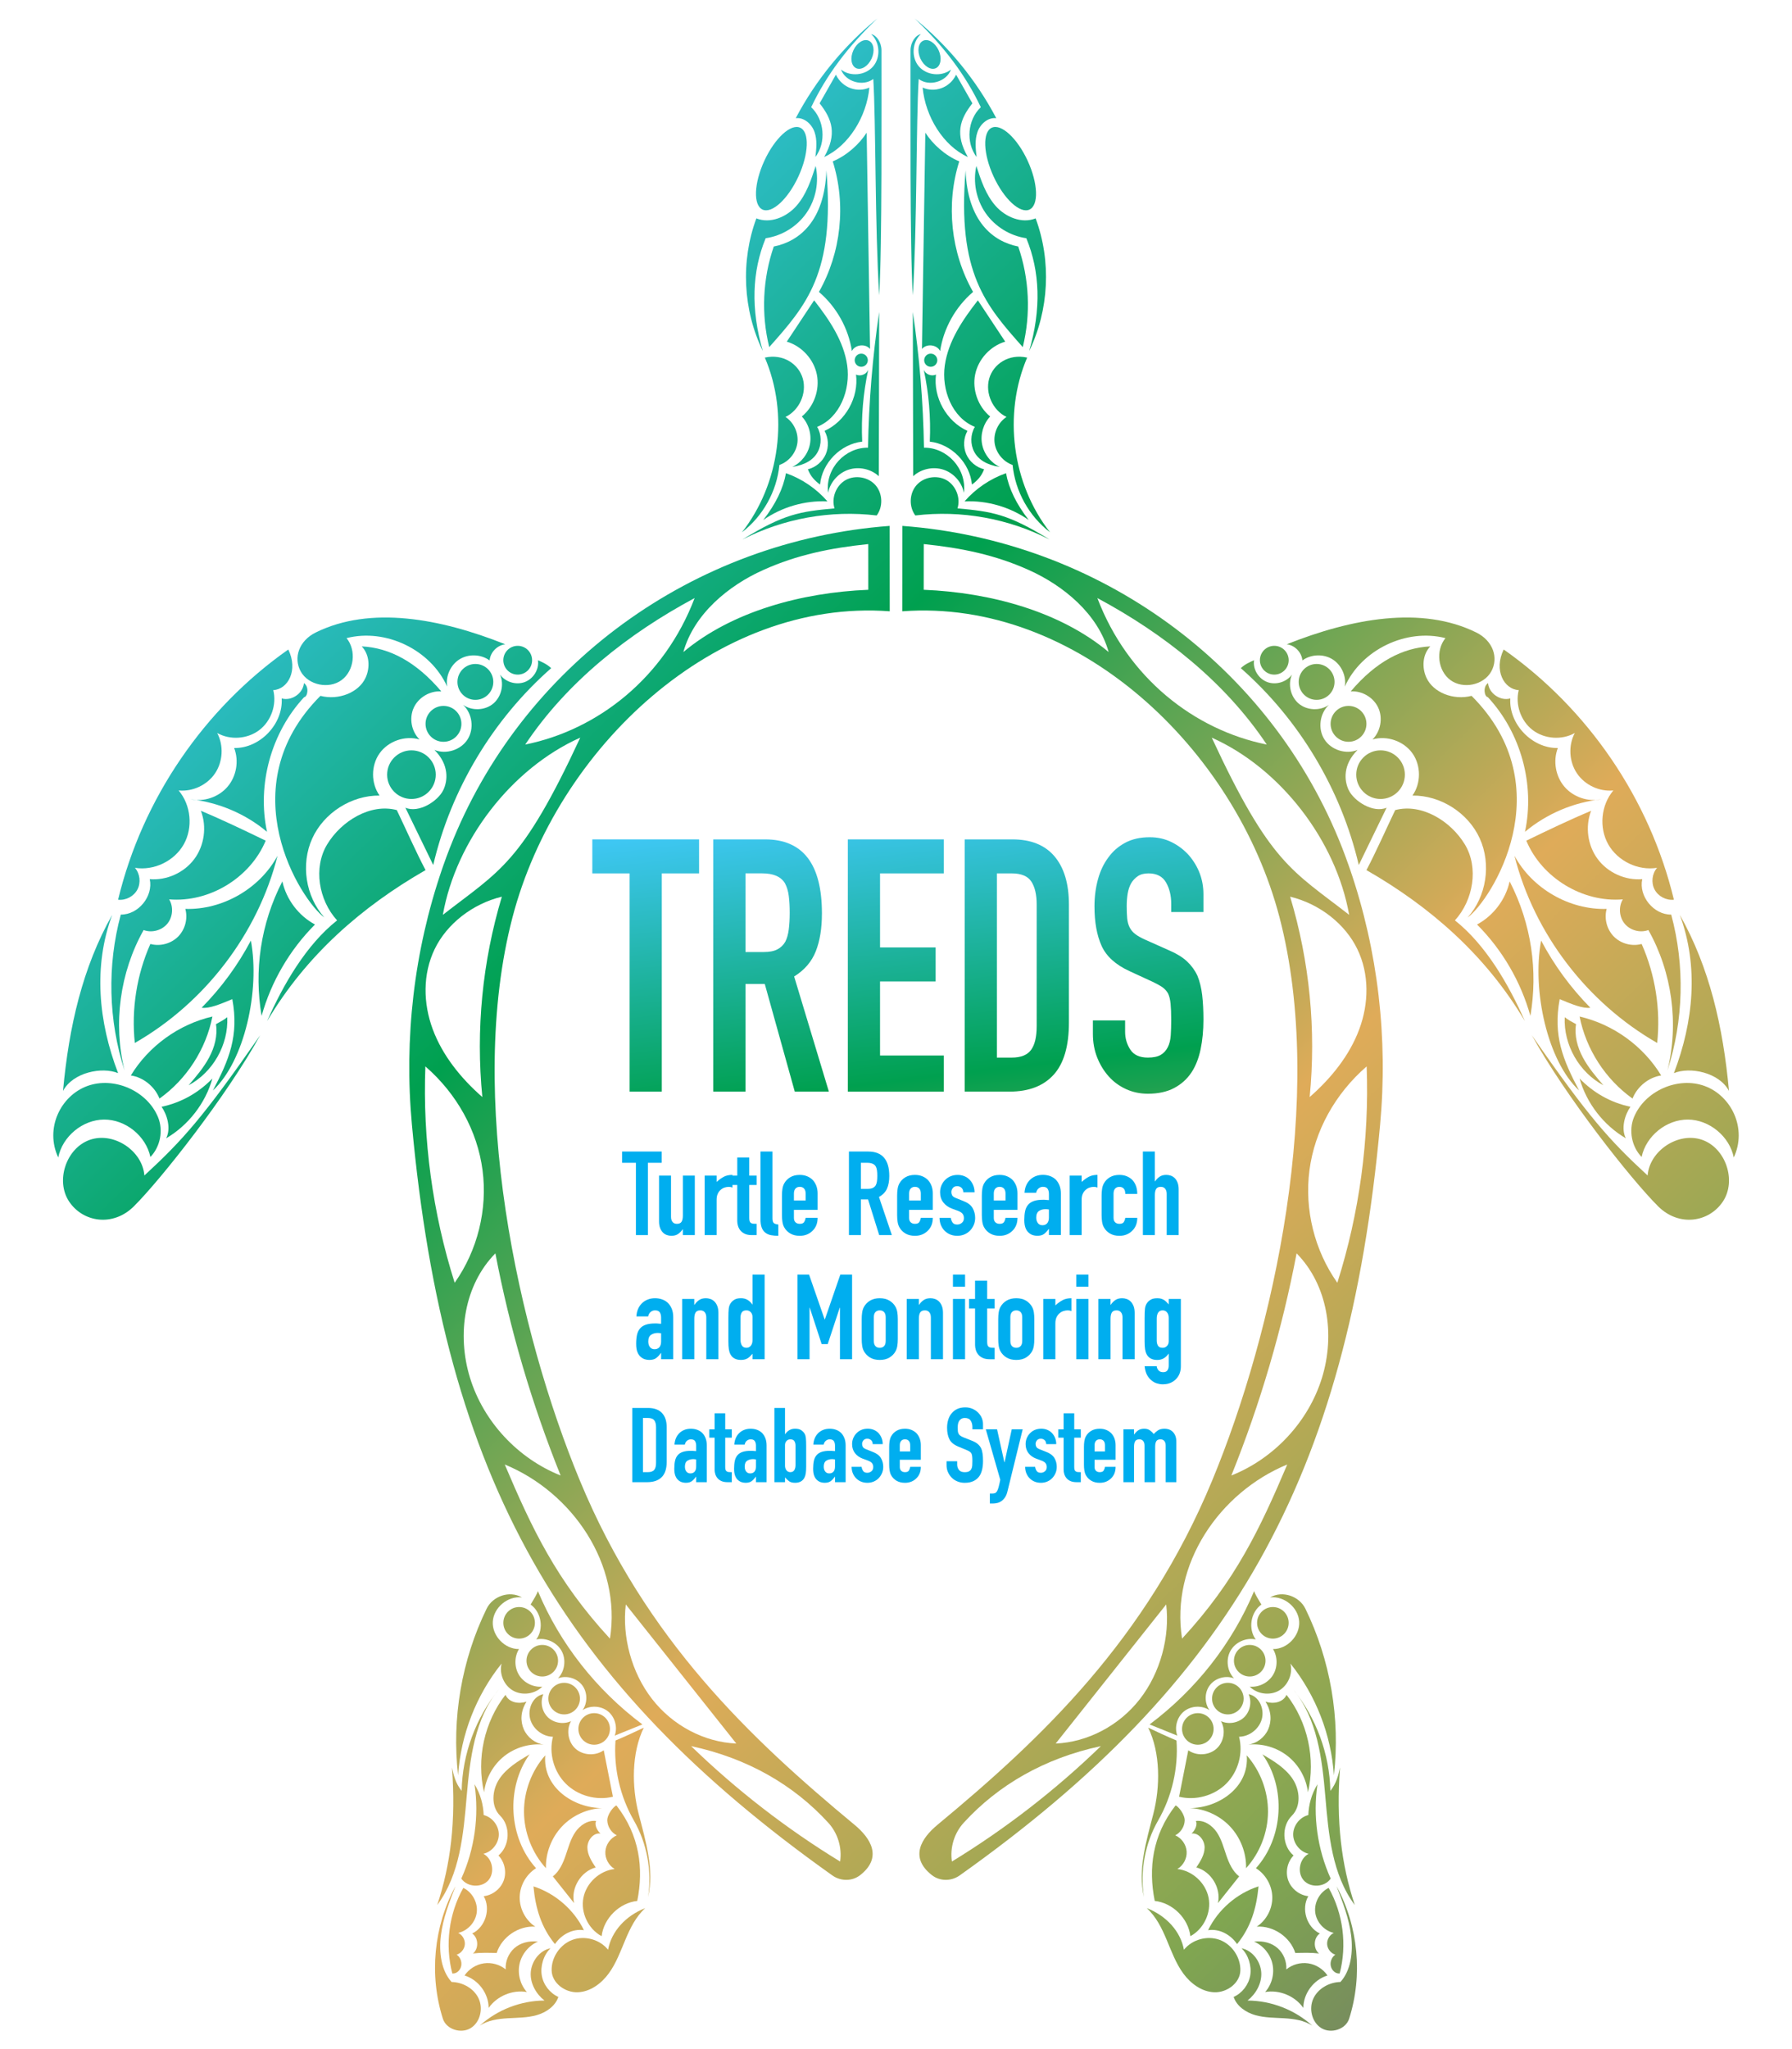 <?xml version="1.0" encoding="UTF-8"?>
<svg id="_x2014_ÎÓÈ_x5F_1" xmlns="http://www.w3.org/2000/svg" xmlns:xlink="http://www.w3.org/1999/xlink" version="1.1" viewBox="300 200 1400 1600">
  <!-- Generator: Adobe Illustrator 29.8.2, SVG Export Plug-In . SVG Version: 2.1.1 Build 3)  -->
  <defs>
    <style>
      .st0 {
        fill: url(#Purple_Green_Gold2);
      }

      .st1 {
        fill: url(#Purple_Green_Gold5);
      }

      .st2 {
        fill: url(#Purple_Green_Gold9);
      }

      .st3 {
        fill: url(#Purple_Green_Gold4);
      }

      .st4 {
        fill: url(#Purple_Green_Gold1);
      }

      .st5 {
        fill: url(#Purple_Green_Gold3);
      }

      .st6 {
        fill: url(#Purple_Green_Gold8);
      }

      .st7 {
        fill: url(#Purple_Green_Gold7);
      }

      .st8 {
        fill: url(#Purple_Green_Gold6);
      }

      .st9 {
        fill: #00aeef;
      }

      .st10 {
        fill: url(#Purple_Green_Gold112);
      }

      .st11 {
        fill: url(#Purple_Green_Gold113);
      }

      .st12 {
        fill: url(#Purple_Green_Gold110);
      }

      .st13 {
        fill: url(#Purple_Green_Gold111);
      }

      .st14 {
        fill: url(#Purple_Green_Gold116);
      }

      .st15 {
        fill: url(#Purple_Green_Gold117);
      }

      .st16 {
        fill: url(#Purple_Green_Gold118);
      }

      .st17 {
        fill: url(#Purple_Green_Gold114);
      }

      .st18 {
        fill: url(#Purple_Green_Gold115);
      }

      .st19 {
        fill: url(#Purple_Green_Gold103);
      }

      .st20 {
        fill: url(#Purple_Green_Gold108);
      }

      .st21 {
        fill: url(#Purple_Green_Gold101);
      }

      .st22 {
        fill: url(#Purple_Green_Gold102);
      }

      .st23 {
        fill: url(#Purple_Green_Gold109);
      }

      .st24 {
        fill: url(#Purple_Green_Gold104);
      }

      .st25 {
        fill: url(#Purple_Green_Gold107);
      }

      .st26 {
        fill: url(#Purple_Green_Gold100);
      }

      .st27 {
        fill: url(#Purple_Green_Gold105);
      }

      .st28 {
        fill: url(#Purple_Green_Gold106);
      }

      .st29 {
        fill: url(#Purple_Green_Gold);
      }

      .st30 {
        fill: url(#Purple_Green_Gold27);
      }

      .st31 {
        fill: url(#Purple_Green_Gold21);
      }

      .st32 {
        fill: url(#Purple_Green_Gold29);
      }

      .st33 {
        fill: url(#Purple_Green_Gold24);
      }

      .st34 {
        fill: url(#Purple_Green_Gold25);
      }

      .st35 {
        fill: url(#Purple_Green_Gold23);
      }

      .st36 {
        fill: url(#Purple_Green_Gold26);
      }

      .st37 {
        fill: url(#Purple_Green_Gold28);
      }

      .st38 {
        fill: url(#Purple_Green_Gold22);
      }

      .st39 {
        fill: url(#Purple_Green_Gold18);
      }

      .st40 {
        fill: url(#Purple_Green_Gold12);
      }

      .st41 {
        fill: url(#Purple_Green_Gold11);
      }

      .st42 {
        fill: url(#Purple_Green_Gold13);
      }

      .st43 {
        fill: url(#Purple_Green_Gold19);
      }

      .st44 {
        fill: url(#Purple_Green_Gold14);
      }

      .st45 {
        fill: url(#Purple_Green_Gold20);
      }

      .st46 {
        fill: url(#Purple_Green_Gold16);
      }

      .st47 {
        fill: url(#Purple_Green_Gold15);
      }

      .st48 {
        fill: url(#Purple_Green_Gold10);
      }

      .st49 {
        fill: url(#Purple_Green_Gold17);
      }

      .st50 {
        fill: url(#Purple_Green_Gold31);
      }

      .st51 {
        fill: url(#Purple_Green_Gold33);
      }

      .st52 {
        fill: url(#Purple_Green_Gold32);
      }

      .st53 {
        fill: url(#Purple_Green_Gold40);
      }

      .st54 {
        fill: url(#Purple_Green_Gold30);
      }

      .st55 {
        fill: url(#Purple_Green_Gold72);
      }

      .st56 {
        fill: url(#Purple_Green_Gold70);
      }

      .st57 {
        fill: url(#Purple_Green_Gold75);
      }

      .st58 {
        fill: url(#Purple_Green_Gold71);
      }

      .st59 {
        fill: url(#Purple_Green_Gold82);
      }

      .st60 {
        fill: url(#Purple_Green_Gold85);
      }

      .st61 {
        fill: url(#Purple_Green_Gold80);
      }

      .st62 {
        fill: url(#Purple_Green_Gold87);
      }

      .st63 {
        fill: url(#Purple_Green_Gold86);
      }

      .st64 {
        fill: url(#Purple_Green_Gold89);
      }

      .st65 {
        fill: url(#Purple_Green_Gold88);
      }

      .st66 {
        fill: url(#Purple_Green_Gold60);
      }

      .st67 {
        fill: url(#Purple_Green_Gold61);
      }

      .st68 {
        fill: url(#Purple_Green_Gold77);
      }

      .st69 {
        fill: url(#Purple_Green_Gold76);
      }

      .st70 {
        fill: url(#Purple_Green_Gold79);
      }

      .st71 {
        fill: url(#Purple_Green_Gold78);
      }

      .st72 {
        fill: url(#Purple_Green_Gold74);
      }

      .st73 {
        fill: url(#Purple_Green_Gold73);
      }

      .st74 {
        fill: url(#Purple_Green_Gold67);
      }

      .st75 {
        fill: url(#Purple_Green_Gold69);
      }

      .st76 {
        fill: url(#Purple_Green_Gold66);
      }

      .st77 {
        fill: url(#Purple_Green_Gold68);
      }

      .st78 {
        fill: url(#Purple_Green_Gold64);
      }

      .st79 {
        fill: url(#Purple_Green_Gold65);
      }

      .st80 {
        fill: url(#Purple_Green_Gold62);
      }

      .st81 {
        fill: url(#Purple_Green_Gold63);
      }

      .st82 {
        fill: url(#Purple_Green_Gold84);
      }

      .st83 {
        fill: url(#Purple_Green_Gold83);
      }

      .st84 {
        fill: url(#Purple_Green_Gold81);
      }

      .st85 {
        fill: url(#Purple_Green_Gold35);
      }

      .st86 {
        fill: url(#Purple_Green_Gold37);
      }

      .st87 {
        fill: url(#Purple_Green_Gold36);
      }

      .st88 {
        fill: url(#Purple_Green_Gold38);
      }

      .st89 {
        fill: url(#Purple_Green_Gold34);
      }

      .st90 {
        fill: url(#Purple_Green_Gold39);
      }

      .st91 {
        fill: url(#Purple_Green_Gold92);
      }

      .st92 {
        fill: url(#Purple_Green_Gold96);
      }

      .st93 {
        fill: url(#Purple_Green_Gold93);
      }

      .st94 {
        fill: url(#Purple_Green_Gold94);
      }

      .st95 {
        fill: url(#Purple_Green_Gold97);
      }

      .st96 {
        fill: url(#Purple_Green_Gold91);
      }

      .st97 {
        fill: url(#Purple_Green_Gold95);
      }

      .st98 {
        fill: url(#Purple_Green_Gold90);
      }

      .st99 {
        fill: url(#Purple_Green_Gold99);
      }

      .st100 {
        fill: url(#Purple_Green_Gold98);
      }

      .st101 {
        fill: url(#Purple_Green_Gold59);
      }

      .st102 {
        fill: url(#Purple_Green_Gold50);
      }

      .st103 {
        fill: url(#Purple_Green_Gold56);
      }

      .st104 {
        fill: url(#Purple_Green_Gold55);
      }

      .st105 {
        fill: url(#Purple_Green_Gold58);
      }

      .st106 {
        fill: url(#Purple_Green_Gold57);
      }

      .st107 {
        fill: url(#Purple_Green_Gold49);
      }

      .st108 {
        fill: url(#Purple_Green_Gold52);
      }

      .st109 {
        fill: url(#Purple_Green_Gold51);
      }

      .st110 {
        fill: url(#Purple_Green_Gold54);
      }

      .st111 {
        fill: url(#Purple_Green_Gold53);
      }

      .st112 {
        fill: url(#Purple_Green_Gold46);
      }

      .st113 {
        fill: url(#Purple_Green_Gold45);
      }

      .st114 {
        fill: url(#Purple_Green_Gold48);
      }

      .st115 {
        fill: url(#Purple_Green_Gold47);
      }

      .st116 {
        fill: url(#Purple_Green_Gold42);
      }

      .st117 {
        fill: url(#Purple_Green_Gold41);
      }

      .st118 {
        fill: url(#Purple_Green_Gold44);
      }

      .st119 {
        fill: url(#Purple_Green_Gold43);
      }
    </style>
    <linearGradient id="Purple_Green_Gold" data-name="Purple, Green, Gold" x1="301" y1="-480.38" x2="2265.16" y2="1542.34" gradientUnits="userSpaceOnUse">
      <stop offset="0" stop-color="#593387"/>
      <stop offset=".02" stop-color="#574794"/>
      <stop offset=".05" stop-color="#5661a5"/>
      <stop offset=".08" stop-color="#5474b1"/>
      <stop offset=".12" stop-color="#5480b8"/>
      <stop offset=".15" stop-color="#5484bb"/>
      <stop offset=".3" stop-color="#3ec7f3"/>
      <stop offset=".47" stop-color="#00a04f"/>
      <stop offset=".64" stop-color="#dfab59"/>
      <stop offset=".79" stop-color="#80a651"/>
      <stop offset="1" stop-color="#593487"/>
    </linearGradient>
    <linearGradient id="Purple_Green_Gold1" data-name="Purple, Green, Gold" x1="312.94" y1="-491.98" x2="2277.1" y2="1530.74" xlink:href="#Purple_Green_Gold"/>
    <linearGradient id="Purple_Green_Gold2" data-name="Purple, Green, Gold" x1="307.04" y1="-486.25" x2="2271.2" y2="1536.47" xlink:href="#Purple_Green_Gold"/>
    <linearGradient id="Purple_Green_Gold3" data-name="Purple, Green, Gold" x1="264.45" y1="-444.89" x2="2228.61" y2="1577.83" xlink:href="#Purple_Green_Gold"/>
    <linearGradient id="Purple_Green_Gold4" data-name="Purple, Green, Gold" x1="149.62" y1="-333.39" x2="2113.78" y2="1689.33" xlink:href="#Purple_Green_Gold"/>
    <linearGradient id="Purple_Green_Gold5" data-name="Purple, Green, Gold" x1="204.13" y1="-386.32" x2="2168.29" y2="1636.4" xlink:href="#Purple_Green_Gold"/>
    <linearGradient id="Purple_Green_Gold6" data-name="Purple, Green, Gold" x1="166.47" y1="-349.75" x2="2130.63" y2="1672.98" xlink:href="#Purple_Green_Gold"/>
    <linearGradient id="Purple_Green_Gold7" data-name="Purple, Green, Gold" x1="173.75" y1="-356.82" x2="2137.91" y2="1665.9" xlink:href="#Purple_Green_Gold"/>
    <linearGradient id="Purple_Green_Gold8" data-name="Purple, Green, Gold" x1="264.83" y1="-445.26" x2="2228.99" y2="1577.47" xlink:href="#Purple_Green_Gold"/>
    <linearGradient id="Purple_Green_Gold9" data-name="Purple, Green, Gold" x1="300.81" y1="-480.2" x2="2264.98" y2="1542.52" xlink:href="#Purple_Green_Gold"/>
    <linearGradient id="Purple_Green_Gold10" data-name="Purple, Green, Gold" x1="205.87" y1="-388" x2="2170.03" y2="1634.72" xlink:href="#Purple_Green_Gold"/>
    <linearGradient id="Purple_Green_Gold11" data-name="Purple, Green, Gold" x1="259.23" y1="-439.82" x2="2223.39" y2="1582.9" xlink:href="#Purple_Green_Gold"/>
    <linearGradient id="Purple_Green_Gold12" data-name="Purple, Green, Gold" x1="239.07" y1="-420.25" x2="2203.23" y2="1602.48" xlink:href="#Purple_Green_Gold"/>
    <linearGradient id="Purple_Green_Gold13" data-name="Purple, Green, Gold" x1="194.11" y1="-376.59" x2="2158.27" y2="1646.13" xlink:href="#Purple_Green_Gold"/>
    <linearGradient id="Purple_Green_Gold14" data-name="Purple, Green, Gold" x1="176.29" y1="-359.29" x2="2140.45" y2="1663.44" xlink:href="#Purple_Green_Gold"/>
    <linearGradient id="Purple_Green_Gold15" data-name="Purple, Green, Gold" x1="194.49" y1="-376.96" x2="2158.65" y2="1645.77" xlink:href="#Purple_Green_Gold"/>
    <linearGradient id="Purple_Green_Gold16" data-name="Purple, Green, Gold" x1="215.18" y1="-397.05" x2="2179.34" y2="1625.68" xlink:href="#Purple_Green_Gold"/>
    <linearGradient id="Purple_Green_Gold17" data-name="Purple, Green, Gold" x1="223.74" y1="-405.36" x2="2187.9" y2="1617.36" xlink:href="#Purple_Green_Gold"/>
    <linearGradient id="Purple_Green_Gold18" data-name="Purple, Green, Gold" x1="220.2" y1="-401.93" x2="2184.36" y2="1620.8" xlink:href="#Purple_Green_Gold"/>
    <linearGradient id="Purple_Green_Gold19" data-name="Purple, Green, Gold" x1="213.25" y1="-395.18" x2="2177.41" y2="1627.55" xlink:href="#Purple_Green_Gold"/>
    <linearGradient id="Purple_Green_Gold20" data-name="Purple, Green, Gold" x1="267.42" y1="-447.77" x2="2231.58" y2="1574.95" xlink:href="#Purple_Green_Gold"/>
    <linearGradient id="Purple_Green_Gold21" data-name="Purple, Green, Gold" x1="195.68" y1="-378.11" x2="2159.84" y2="1644.61" xlink:href="#Purple_Green_Gold"/>
    <linearGradient id="Purple_Green_Gold22" data-name="Purple, Green, Gold" x1="179.29" y1="-362.2" x2="2143.45" y2="1660.53" xlink:href="#Purple_Green_Gold"/>
    <linearGradient id="Purple_Green_Gold23" data-name="Purple, Green, Gold" x1="196.93" y1="-379.33" x2="2161.09" y2="1643.39" xlink:href="#Purple_Green_Gold"/>
    <linearGradient id="Purple_Green_Gold24" data-name="Purple, Green, Gold" x1="246.8" y1="-427.76" x2="2210.97" y2="1594.97" xlink:href="#Purple_Green_Gold"/>
    <linearGradient id="Purple_Green_Gold25" data-name="Purple, Green, Gold" x1="296.28" y1="-475.8" x2="2260.44" y2="1546.93" xlink:href="#Purple_Green_Gold"/>
    <linearGradient id="Purple_Green_Gold26" data-name="Purple, Green, Gold" x1="176.03" y1="-359.04" x2="2140.19" y2="1663.69" xlink:href="#Purple_Green_Gold"/>
    <linearGradient id="Purple_Green_Gold27" data-name="Purple, Green, Gold" x1="237.91" y1="-419.12" x2="2202.07" y2="1603.6" xlink:href="#Purple_Green_Gold"/>
    <linearGradient id="Purple_Green_Gold28" data-name="Purple, Green, Gold" x1="248.48" y1="-429.38" x2="2212.64" y2="1593.34" xlink:href="#Purple_Green_Gold"/>
    <linearGradient id="Purple_Green_Gold29" data-name="Purple, Green, Gold" x1="198.72" y1="-381.07" x2="2162.88" y2="1641.66" xlink:href="#Purple_Green_Gold"/>
    <linearGradient id="Purple_Green_Gold30" data-name="Purple, Green, Gold" x1="-208.72" y1="14.58" x2="1755.44" y2="2037.31" xlink:href="#Purple_Green_Gold"/>
    <linearGradient id="Purple_Green_Gold31" data-name="Purple, Green, Gold" x1="-232.63" y1="37.8" x2="1731.53" y2="2060.52" xlink:href="#Purple_Green_Gold"/>
    <linearGradient id="Purple_Green_Gold32" data-name="Purple, Green, Gold" x1="-185.14" y1="-8.32" x2="1779.02" y2="2014.4" xlink:href="#Purple_Green_Gold"/>
    <linearGradient id="Purple_Green_Gold33" data-name="Purple, Green, Gold" x1="-161.05" y1="-31.71" x2="1803.11" y2="1991.01" xlink:href="#Purple_Green_Gold"/>
    <linearGradient id="Purple_Green_Gold34" data-name="Purple, Green, Gold" x1="232.71" y1="-414.08" x2="2196.88" y2="1608.65" xlink:href="#Purple_Green_Gold"/>
    <linearGradient id="Purple_Green_Gold35" data-name="Purple, Green, Gold" x1="272.1" y1="-452.32" x2="2236.26" y2="1570.4" xlink:href="#Purple_Green_Gold"/>
    <linearGradient id="Purple_Green_Gold36" data-name="Purple, Green, Gold" x1="201.44" y1="-383.71" x2="2165.6" y2="1639.02" xlink:href="#Purple_Green_Gold"/>
    <linearGradient id="Purple_Green_Gold37" data-name="Purple, Green, Gold" x1="191.43" y1="-373.99" x2="2155.59" y2="1648.74" xlink:href="#Purple_Green_Gold"/>
    <linearGradient id="Purple_Green_Gold38" data-name="Purple, Green, Gold" x1="187.14" y1="-369.82" x2="2151.3" y2="1652.91" xlink:href="#Purple_Green_Gold"/>
    <linearGradient id="Purple_Green_Gold39" data-name="Purple, Green, Gold" x1="-203.23" y1="9.25" x2="1760.93" y2="2031.97" xlink:href="#Purple_Green_Gold"/>
    <linearGradient id="Purple_Green_Gold40" data-name="Purple, Green, Gold" x1="-282.81" y1="86.52" x2="1681.35" y2="2109.25" xlink:href="#Purple_Green_Gold"/>
    <linearGradient id="Purple_Green_Gold41" data-name="Purple, Green, Gold" x1="-319.37" y1="122.02" x2="1644.79" y2="2144.75" xlink:href="#Purple_Green_Gold"/>
    <linearGradient id="Purple_Green_Gold42" data-name="Purple, Green, Gold" x1="-168.9" y1="-24.09" x2="1795.26" y2="1998.63" xlink:href="#Purple_Green_Gold"/>
    <linearGradient id="Purple_Green_Gold43" data-name="Purple, Green, Gold" x1="-311.28" y1="114.17" x2="1652.88" y2="2136.89" xlink:href="#Purple_Green_Gold"/>
    <linearGradient id="Purple_Green_Gold44" data-name="Purple, Green, Gold" x1="-269.15" y1="73.26" x2="1695.01" y2="2095.98" xlink:href="#Purple_Green_Gold"/>
    <linearGradient id="Purple_Green_Gold45" data-name="Purple, Green, Gold" x1="-208.55" y1="14.41" x2="1755.61" y2="2037.13" xlink:href="#Purple_Green_Gold"/>
    <linearGradient id="Purple_Green_Gold46" data-name="Purple, Green, Gold" x1="-201.07" y1="7.14" x2="1763.1" y2="2029.87" xlink:href="#Purple_Green_Gold"/>
    <linearGradient id="Purple_Green_Gold47" data-name="Purple, Green, Gold" x1="-231.85" y1="37.04" x2="1732.31" y2="2059.76" xlink:href="#Purple_Green_Gold"/>
    <linearGradient id="Purple_Green_Gold48" data-name="Purple, Green, Gold" x1="-294.09" y1="97.48" x2="1670.07" y2="2120.2" xlink:href="#Purple_Green_Gold"/>
    <linearGradient id="Purple_Green_Gold49" data-name="Purple, Green, Gold" x1="-288.35" y1="91.9" x2="1675.81" y2="2114.63" xlink:href="#Purple_Green_Gold"/>
    <linearGradient id="Purple_Green_Gold50" data-name="Purple, Green, Gold" x1="-245.42" y1="50.21" x2="1718.75" y2="2072.93" xlink:href="#Purple_Green_Gold"/>
    <linearGradient id="Purple_Green_Gold51" data-name="Purple, Green, Gold" x1="-257.31" y1="61.76" x2="1706.85" y2="2084.48" xlink:href="#Purple_Green_Gold"/>
    <linearGradient id="Purple_Green_Gold52" data-name="Purple, Green, Gold" x1="-227.62" y1="32.93" x2="1736.54" y2="2055.66" xlink:href="#Purple_Green_Gold"/>
    <linearGradient id="Purple_Green_Gold53" data-name="Purple, Green, Gold" x1="-292.35" y1="95.78" x2="1671.81" y2="2118.51" xlink:href="#Purple_Green_Gold"/>
    <linearGradient id="Purple_Green_Gold54" data-name="Purple, Green, Gold" x1="-278.78" y1="82.61" x2="1685.38" y2="2105.34" xlink:href="#Purple_Green_Gold"/>
    <linearGradient id="Purple_Green_Gold55" data-name="Purple, Green, Gold" x1="-249.82" y1="54.49" x2="1714.34" y2="2077.22" xlink:href="#Purple_Green_Gold"/>
    <linearGradient id="Purple_Green_Gold56" data-name="Purple, Green, Gold" x1="-102.83" y1="-88.24" x2="1861.33" y2="1934.48" xlink:href="#Purple_Green_Gold"/>
    <linearGradient id="Purple_Green_Gold57" data-name="Purple, Green, Gold" x1="208.81" y1="-390.87" x2="2172.97" y2="1631.86" xlink:href="#Purple_Green_Gold"/>
    <linearGradient id="Purple_Green_Gold58" data-name="Purple, Green, Gold" x1="286" y1="-465.82" x2="2250.16" y2="1556.91" xlink:href="#Purple_Green_Gold"/>
    <linearGradient id="Purple_Green_Gold59" data-name="Purple, Green, Gold" x1="266.57" y1="-446.96" x2="2230.73" y2="1575.77" xlink:href="#Purple_Green_Gold"/>
    <linearGradient id="Purple_Green_Gold60" data-name="Purple, Green, Gold" x1="176.91" y1="-359.89" x2="2141.07" y2="1662.84" xlink:href="#Purple_Green_Gold"/>
    <linearGradient id="Purple_Green_Gold61" data-name="Purple, Green, Gold" x1="85.79" y1="-271.41" x2="2049.95" y2="1751.32" xlink:href="#Purple_Green_Gold"/>
    <linearGradient id="Purple_Green_Gold62" data-name="Purple, Green, Gold" x1="94.25" y1="-279.62" x2="2058.41" y2="1743.1" xlink:href="#Purple_Green_Gold"/>
    <linearGradient id="Purple_Green_Gold63" data-name="Purple, Green, Gold" x1="81" y1="-266.75" x2="2045.16" y2="1755.97" xlink:href="#Purple_Green_Gold"/>
    <linearGradient id="Purple_Green_Gold64" data-name="Purple, Green, Gold" x1="146.65" y1="-330.5" x2="2110.81" y2="1692.22" xlink:href="#Purple_Green_Gold"/>
    <linearGradient id="Purple_Green_Gold65" data-name="Purple, Green, Gold" x1="248.53" y1="-429.43" x2="2212.69" y2="1593.29" xlink:href="#Purple_Green_Gold"/>
    <linearGradient id="Purple_Green_Gold66" data-name="Purple, Green, Gold" x1="253.2" y1="-433.97" x2="2217.36" y2="1588.75" xlink:href="#Purple_Green_Gold"/>
    <linearGradient id="Purple_Green_Gold67" data-name="Purple, Green, Gold" x1="133.66" y1="-317.89" x2="2097.82" y2="1704.83" xlink:href="#Purple_Green_Gold"/>
    <linearGradient id="Purple_Green_Gold68" data-name="Purple, Green, Gold" x1="180.27" y1="-363.15" x2="2144.43" y2="1659.57" xlink:href="#Purple_Green_Gold"/>
    <linearGradient id="Purple_Green_Gold69" data-name="Purple, Green, Gold" x1="211.57" y1="-393.54" x2="2175.73" y2="1629.18" xlink:href="#Purple_Green_Gold"/>
    <linearGradient id="Purple_Green_Gold70" data-name="Purple, Green, Gold" x1="166.18" y1="-349.47" x2="2130.34" y2="1673.26" xlink:href="#Purple_Green_Gold"/>
    <linearGradient id="Purple_Green_Gold71" data-name="Purple, Green, Gold" x1="133.02" y1="-317.27" x2="2097.18" y2="1705.45" xlink:href="#Purple_Green_Gold"/>
    <linearGradient id="Purple_Green_Gold72" data-name="Purple, Green, Gold" x1="-140.81" y1="-51.37" x2="1823.35" y2="1971.35" xlink:href="#Purple_Green_Gold"/>
    <linearGradient id="Purple_Green_Gold73" data-name="Purple, Green, Gold" x1="-89.04" y1="-101.64" x2="1875.12" y2="1921.09" xlink:href="#Purple_Green_Gold"/>
    <linearGradient id="Purple_Green_Gold74" data-name="Purple, Green, Gold" x1="-114.53" y1="-76.88" x2="1849.63" y2="1945.84" xlink:href="#Purple_Green_Gold"/>
    <linearGradient id="Purple_Green_Gold75" data-name="Purple, Green, Gold" x1="-143.72" y1="-48.54" x2="1820.44" y2="1974.18" xlink:href="#Purple_Green_Gold"/>
    <linearGradient id="Purple_Green_Gold76" data-name="Purple, Green, Gold" x1="-176.43" y1="-16.78" x2="1787.73" y2="2005.95" xlink:href="#Purple_Green_Gold"/>
    <linearGradient id="Purple_Green_Gold77" data-name="Purple, Green, Gold" x1="-134.48" y1="-57.52" x2="1829.68" y2="1965.21" xlink:href="#Purple_Green_Gold"/>
    <linearGradient id="Purple_Green_Gold78" data-name="Purple, Green, Gold" x1="-263.4" y1="67.67" x2="1700.76" y2="2090.4" xlink:href="#Purple_Green_Gold"/>
    <linearGradient id="Purple_Green_Gold79" data-name="Purple, Green, Gold" x1="-410.01" y1="210.04" x2="1554.15" y2="2232.76" xlink:href="#Purple_Green_Gold"/>
    <linearGradient id="Purple_Green_Gold80" data-name="Purple, Green, Gold" x1="-438.9" y1="238.1" x2="1525.26" y2="2260.82" xlink:href="#Purple_Green_Gold"/>
    <linearGradient id="Purple_Green_Gold81" data-name="Purple, Green, Gold" x1="-395.72" y1="196.16" x2="1568.44" y2="2218.88" xlink:href="#Purple_Green_Gold"/>
    <linearGradient id="Purple_Green_Gold82" data-name="Purple, Green, Gold" x1="-260.14" y1="64.51" x2="1704.02" y2="2087.24" xlink:href="#Purple_Green_Gold"/>
    <linearGradient id="Purple_Green_Gold83" data-name="Purple, Green, Gold" x1="-395.99" y1="196.43" x2="1568.17" y2="2219.15" xlink:href="#Purple_Green_Gold"/>
    <linearGradient id="Purple_Green_Gold84" data-name="Purple, Green, Gold" x1="-199.59" y1="5.71" x2="1764.57" y2="2028.43" xlink:href="#Purple_Green_Gold"/>
    <linearGradient id="Purple_Green_Gold85" data-name="Purple, Green, Gold" x1="-334.02" y1="136.25" x2="1630.14" y2="2158.97" xlink:href="#Purple_Green_Gold"/>
    <linearGradient id="Purple_Green_Gold86" data-name="Purple, Green, Gold" x1="-378.76" y1="179.69" x2="1585.41" y2="2202.41" xlink:href="#Purple_Green_Gold"/>
    <linearGradient id="Purple_Green_Gold87" data-name="Purple, Green, Gold" x1="-475.59" y1="273.72" x2="1488.57" y2="2296.45" xlink:href="#Purple_Green_Gold"/>
    <linearGradient id="Purple_Green_Gold88" data-name="Purple, Green, Gold" x1="-475.35" y1="273.49" x2="1488.81" y2="2296.22" xlink:href="#Purple_Green_Gold"/>
    <linearGradient id="Purple_Green_Gold89" data-name="Purple, Green, Gold" x1="-469.61" y1="267.91" x2="1494.55" y2="2290.64" xlink:href="#Purple_Green_Gold"/>
    <linearGradient id="Purple_Green_Gold90" data-name="Purple, Green, Gold" x1="-464.13" y1="262.59" x2="1500.03" y2="2285.32" xlink:href="#Purple_Green_Gold"/>
    <linearGradient id="Purple_Green_Gold91" data-name="Purple, Green, Gold" x1="-327.13" y1="129.56" x2="1637.03" y2="2152.29" xlink:href="#Purple_Green_Gold"/>
    <linearGradient id="Purple_Green_Gold92" data-name="Purple, Green, Gold" x1="-229.36" y1="34.62" x2="1734.8" y2="2057.34" xlink:href="#Purple_Green_Gold"/>
    <linearGradient id="Purple_Green_Gold93" data-name="Purple, Green, Gold" x1="-300.4" y1="103.6" x2="1663.76" y2="2126.33" xlink:href="#Purple_Green_Gold"/>
    <linearGradient id="Purple_Green_Gold94" data-name="Purple, Green, Gold" x1="-342.62" y1="144.6" x2="1621.54" y2="2167.33" xlink:href="#Purple_Green_Gold"/>
    <linearGradient id="Purple_Green_Gold95" data-name="Purple, Green, Gold" x1="-366.21" y1="167.5" x2="1597.95" y2="2190.23" xlink:href="#Purple_Green_Gold"/>
    <linearGradient id="Purple_Green_Gold96" data-name="Purple, Green, Gold" x1="-458.45" y1="257.08" x2="1505.71" y2="2279.8" xlink:href="#Purple_Green_Gold"/>
    <linearGradient id="Purple_Green_Gold97" data-name="Purple, Green, Gold" x1="-487.11" y1="284.91" x2="1477.05" y2="2307.64" xlink:href="#Purple_Green_Gold"/>
    <linearGradient id="Purple_Green_Gold98" data-name="Purple, Green, Gold" x1="-557.17" y1="352.94" x2="1406.99" y2="2375.66" xlink:href="#Purple_Green_Gold"/>
    <linearGradient id="Purple_Green_Gold99" data-name="Purple, Green, Gold" x1="-500.63" y1="298.03" x2="1463.53" y2="2320.76" xlink:href="#Purple_Green_Gold"/>
    <linearGradient id="Purple_Green_Gold100" data-name="Purple, Green, Gold" x1="-607.84" y1="402.15" x2="1356.32" y2="2424.87" xlink:href="#Purple_Green_Gold"/>
    <linearGradient id="Purple_Green_Gold101" data-name="Purple, Green, Gold" x1="-621.36" y1="415.27" x2="1342.8" y2="2437.99" xlink:href="#Purple_Green_Gold"/>
    <linearGradient id="Purple_Green_Gold102" data-name="Purple, Green, Gold" x1="-552.67" y1="348.57" x2="1411.49" y2="2371.3" xlink:href="#Purple_Green_Gold"/>
    <linearGradient id="Purple_Green_Gold103" data-name="Purple, Green, Gold" x1="-518.13" y1="315.03" x2="1446.03" y2="2337.76" xlink:href="#Purple_Green_Gold"/>
    <linearGradient id="Purple_Green_Gold104" data-name="Purple, Green, Gold" x1="-493.99" y1="291.59" x2="1470.17" y2="2314.31" xlink:href="#Purple_Green_Gold"/>
    <linearGradient id="Purple_Green_Gold105" data-name="Purple, Green, Gold" x1="-525.19" y1="321.88" x2="1438.98" y2="2344.6" xlink:href="#Purple_Green_Gold"/>
    <linearGradient id="Purple_Green_Gold106" data-name="Purple, Green, Gold" x1="-565.39" y1="360.92" x2="1398.77" y2="2383.64" xlink:href="#Purple_Green_Gold"/>
    <linearGradient id="Purple_Green_Gold107" data-name="Purple, Green, Gold" x1="-526.05" y1="322.72" x2="1438.11" y2="2345.45" xlink:href="#Purple_Green_Gold"/>
    <linearGradient id="Purple_Green_Gold108" data-name="Purple, Green, Gold" x1="-608.53" y1="402.81" x2="1355.63" y2="2425.53" xlink:href="#Purple_Green_Gold"/>
    <linearGradient id="Purple_Green_Gold109" data-name="Purple, Green, Gold" x1="-566.17" y1="361.67" x2="1397.99" y2="2384.4" xlink:href="#Purple_Green_Gold"/>
    <linearGradient id="Purple_Green_Gold110" data-name="Purple, Green, Gold" x1="-603.8" y1="398.22" x2="1360.36" y2="2420.94" xlink:href="#Purple_Green_Gold"/>
    <linearGradient id="Purple_Green_Gold111" data-name="Purple, Green, Gold" x1="-530.94" y1="327.46" x2="1433.22" y2="2350.19" xlink:href="#Purple_Green_Gold"/>
    <linearGradient id="Purple_Green_Gold112" data-name="Purple, Green, Gold" x1="-561.48" y1="357.12" x2="1402.68" y2="2379.85" xlink:href="#Purple_Green_Gold"/>
    <linearGradient id="Purple_Green_Gold113" data-name="Purple, Green, Gold" x1="-168.18" y1="-24.79" x2="1795.98" y2="1997.94" xlink:href="#Purple_Green_Gold"/>
    <linearGradient id="Purple_Green_Gold114" data-name="Purple, Green, Gold" x1="759.57" y1="484.34" x2="903.73" y2="1718.7" xlink:href="#Purple_Green_Gold"/>
    <linearGradient id="Purple_Green_Gold115" data-name="Purple, Green, Gold" x1="840.82" y1="474.85" x2="984.97" y2="1709.21" xlink:href="#Purple_Green_Gold"/>
    <linearGradient id="Purple_Green_Gold116" data-name="Purple, Green, Gold" x1="942.53" y1="462.97" x2="1086.69" y2="1697.33" xlink:href="#Purple_Green_Gold"/>
    <linearGradient id="Purple_Green_Gold117" data-name="Purple, Green, Gold" x1="1033.15" y1="452.39" x2="1177.31" y2="1686.75" xlink:href="#Purple_Green_Gold"/>
    <linearGradient id="Purple_Green_Gold118" data-name="Purple, Green, Gold" x1="1137.13" y1="440.24" x2="1281.29" y2="1674.6" xlink:href="#Purple_Green_Gold"/>
  </defs>
  <g>
    <path class="st29" d="M1076.24,337.82c-8.13-17.65-8.77-34.7-1.42-38.09,7.35-3.39,19.91,8.17,28.04,25.81,8.13,17.65,8.77,34.7,1.42,38.09-7.35,3.39-19.91-8.17-28.04-25.81h0Z"/>
    <path class="st4" d="M1019.08,245.79c-2.73-5.92-1.76-12.19,2.16-14,3.92-1.81,9.31,1.53,12.05,7.45,2.73,5.92,1.76,12.19-2.16,14s-9.31-1.53-12.04-7.45h0Z"/>
    <path class="st0" d="M1014.46,214.35c26.25,21.32,48.11,48,63.87,77.93-6.52-.8-12.51,4.59-14.68,10.8-2.17,6.2-1.44,12.99-.68,19.52-8.59-11.36-7.09-29.12,3.29-38.88-11.83-25.02-28.83-47.58-51.79-69.37h0Z"/>
    <path class="st5" d="M1104.02,474.13c15.57-31.95,17.45-70.3,5.07-103.62-10.79,4.37-23.55-.99-31.26-9.72-7.71-8.72-11.48-20.14-15.06-31.21-2.78,12.53-.11,26.18,7.19,36.74,7.31,10.56,19.14,17.87,31.85,19.68,10.69,25.84,11.78,55.54,2.21,88.12h0Z"/>
    <path class="st3" d="M1119.97,621.29c-32.06-16.47-69.09-23.11-104.87-18.8-5.12-6.84-4.71-17.26.94-23.68,5.65-6.41,15.94-8.14,23.37-3.92,7.43,4.22,11.22,13.94,8.62,22.07,27.12,2.47,39.43,4.32,71.95,24.32h0Z"/>
    <path class="st1" d="M1102.46,479.23c-18.94,44.24-11.81,98.55,17.9,136.41-16.4-12.52-27.27-32.05-29.26-52.59-7.4-2.53-13.09-9.5-14.07-17.26-.99-7.76,2.78-15.93,9.31-20.23-10.73-5.11-16.78-18.45-13.55-29.89,3.23-11.44,15.35-19.66,29.67-16.44h0Z"/>
    <path class="st8" d="M1103.69,606.03c-14.52-10.15-32.43-15.35-50.13-14.55,8.67-9.95,19.95-17.61,32.4-21.99,2.28,12.35,8.08,24.03,17.72,36.54h0Z"/>
    <path class="st7" d="M1053.07,584.75c-1.67-8.27-8.03-15.42-16.05-18.03-8.02-2.62-17.37-.59-23.59,5.1-.12-42.65-.25-85.3-.29-128.17,5.21,35.07,8.12,70.48,8.71,105.93,17.46-.3,33.48,15.76,31.23,35.17h0Z"/>
    <path class="st6" d="M1019.4,226.64c-6.86,6.29-7.59,18.12-1.56,25.2,6.03,7.08,17.83,8.24,25.13,2.47-3.52,9.55-17.13,13.53-25.24,7.37-2.04,32.35-1.23,115.37-4.6,168.86-2.42-37.94-1.71-151.44-1.8-191.24-.02-5.97,3.74-11.78,8.07-12.66h0Z"/>
    <path class="st2" d="M1046.96,258.32c4.24,7.45,8.48,14.91,12.72,22.37-10.01,12.63-13.62,24.23-3.57,41.9-19.28-8.81-33.19-31.62-35.3-54.21,9.12,4.17,21.08.52,26.15-10.06h0Z"/>
    <path class="st48" d="M1081.13,564.62c-7.08-3.28-12.41-10.09-13.88-17.76-1.47-7.66.96-15.97,6.32-21.64-9.45-7.71-14.14-20.81-11.74-32.76,2.4-11.95,11.8-22.23,23.49-25.69l-21.36-32.26c-11.84,15.14-23.11,31.75-25.83,50.77-2.71,19.02,5.64,40.89,23.48,48.02-3.5,5.88-3.67,13.59-.43,19.62,3.23,6.03,9.76,10.15,19.97,11.69h0Z"/>
    <path class="st41" d="M1099.04,471.04c6.38-25.8,5.13-53.44-3.55-78.56-19.79-3.87-39.71-19.78-41.12-59.47-6.68,80.38,15.68,105.32,44.67,138.03h0Z"/>
    <path class="st40" d="M1022.91,303.6c-.88,56.3-1.76,112.6-2.63,168.9,3.52-4.41,11.79-3.46,14.18,1.63,2.68-17.73,11.98-34.43,25.75-46.19-17.39-30.66-21.38-68.39-10.79-101.92-11.24-4.73-20.69-13.43-26.51-22.43h0Z"/>
    <path class="st42" d="M1022.01,481.27c0-2.83,2.3-5.13,5.13-5.13s5.13,2.3,5.13,5.13-2.3,5.13-5.13,5.13-5.13-2.3-5.13-5.13h0Z"/>
    <path class="st44" d="M1068.83,566.43c-6.12-1.49-11.44-5.98-13.95-11.76-2.51-5.78-2.15-12.73.94-18.22-16.38-7.43-26.85-26.15-24.58-43.99-3.49,1.73-8.28-.21-9.58-3.88,4.01,18.45,5.6,37.42,4.74,56.27,16.85,1.83,31.38,16.61,32.92,33.49,4.06-2.88,7.55-6.57,9.5-11.91h0Z"/>
    <path class="st47" d="M1269.39,721.72c45.6,40.07,78.3,94.61,92.15,153.71,7.25-14.92,14.5-29.83,21.75-44.75-10.53,4.49-25.47-5.14-29.62-13.77-3.54-7.37-4.69-19.73,6.92-31.34-9.11,3.73-20.64.05-25.91-8.26-5.27-8.31-3.68-20.31,3.57-26.96-6.85,4.85-16.94,4.5-23.45-.82-6.5-5.32-8.84-15.14-5.43-22.82-4.22,5.87-12.55,8.39-19.32,5.86-6.77-2.54-11.39-9.91-10.33-17.04-3.61,1.6-7.22,3.2-10.33,6.2h0Z"/>
    <path class="st46" d="M1284.3,715.52c0-6.21,5.03-11.24,11.24-11.24s11.24,5.03,11.24,11.24-5.03,11.24-11.24,11.24-11.24-5.03-11.24-11.24h0Z"/>
    <path class="st49" d="M1314.61,732.46c0-7.74,6.27-14.01,14-14.01s14,6.27,14,14.01-6.27,14.01-14,14.01-14-6.27-14-14.01h0Z"/>
    <path class="st39" d="M1339.53,765.2c0-7.74,6.27-14.01,14-14.01s14,6.27,14,14.01-6.27,14.01-14,14.01-14-6.27-14-14.01h0Z"/>
    <path class="st43" d="M1359.57,804.88c0-10.49,8.5-18.99,18.99-18.99s18.99,8.5,18.99,18.99-8.51,18.99-18.99,18.99-18.99-8.5-18.99-18.99h0Z"/>
    <path class="st45" d="M1305.28,703.07c6.29.74,11.68,6.3,12.22,12.62,6.7-4.9,16.37-5.28,23.43-.93,7.06,4.35,11.07,13.17,9.71,21.35,12.96-28.82,48.01-45.69,78.62-37.84-7.8,9.51-6.03,25.44,3.86,32.74,9.89,7.3,25.93,4.05,31.91-6.69,5.98-10.74,1.32-24.06-11.75-30.49-42.67-21-97.19-11.01-148,9.24h0Z"/>
    <path class="st31" d="M1367.54,879.41c49.68,28.48,93.28,66.38,123.78,117.93-12.68-28.71-30.48-59.51-54.67-78.68,14.36-15.77,18.78-41.16,7.72-59.4-11.06-18.23-33.75-32.18-54.36-26.72-6.76,14.06-14.91,32.53-22.47,46.87h0Z"/>
    <path class="st38" d="M1496.74,1008.37c26.7,48.22,77.27,112.17,98.57,133.47,16.37,16.37,39.9,12.61,50.72-3.68,10.81-16.29,2.18-41.79-16.3-48.17-18.48-6.38-41,8.38-42.53,27.87-29.79-27.45-46.04-45.49-90.46-109.5h0Z"/>
    <path class="st35" d="M1654.5,1103.79c-3.26-16.45-19.07-29.51-35.84-29.6-16.77-.09-32.72,12.8-36.15,29.22-7.77-8.01-10.22-20.73-5.99-31.05,8.45-20.59,34.4-32.02,55.3-24.36,20.89,7.67,33.29,33.18,22.68,55.79h0Z"/>
    <path class="st33" d="M1650.78,1051.84c-7.86-14.67-30.58-19-43.04-13.91,15.34-40.1,19.51-83.32,4.62-123.59,23.17,41.16,33.78,87.17,38.41,137.5h0Z"/>
    <path class="st34" d="M1474.77,707.15c65.69,46.14,113.98,116.46,132.97,195.37-6,.69-12.27-2.61-15.09-7.95-2.82-5.34-2.02-12.38,1.94-16.95-14.81,2.41-30.74-5.23-38.13-18.3-7.39-13.07-5.72-30.66,3.98-42.11-10.96,1.09-22.33-4.26-28.48-13.41-6.15-9.15-6.81-21.69-1.66-31.44-10.15,5.71-23.66,4.75-32.92-2.32-9.25-7.07-13.72-19.86-10.87-31.16-11.6-.69-19.64-15.59-11.74-31.74h0Z"/>
    <path class="st36" d="M1573.76,1064.2c-4.4,6.34-7.47,16.87-3.59,24.61-17.39-10.2-30.61-27.28-36.13-46.67,10.6,10.81,23.73,18.67,39.72,22.06h0Z"/>
    <path class="st30" d="M1355.25,739.87c8.88-.63,17.88,4.73,21.56,12.84,3.68,8.11,1.78,18.41-4.54,24.68,11.26-3.3,24.37,1.25,31.18,10.8,6.81,9.56,6.82,23.43.02,33,22.01-.23,43.54,13.5,52.62,33.55,9.07,20.05,5.18,45.29-9.51,61.67,18.17-13.2,74.71-101.43,3.09-173.06-14.39,3.67-30.01-2.69-35.27-14.13-3.68-8-3.08-18.15,3.01-24.51-21.58,1.07-42.48,11.92-62.16,35.16h0Z"/>
    <path class="st37" d="M1543.08,833.08c-4.8,12.37-2.78,27.14,5.17,37.76,7.94,10.62,21.55,16.74,34.76,15.63-2.9,13.37,8.94,27.85,22.62,27.67,10.77,39.75,9.72,82.62-2.96,121.79,9.1-36.69,3.66-76.78-14.88-109.72-6.36,2.38-14.13.32-18.48-4.9-4.35-5.22-4.97-13.23-1.47-19.06-31.35,2.64-63.32-16.79-75.41-45.83,16.89-8.15,33.78-16.29,50.65-23.33h0Z"/>
    <path class="st32" d="M1597.79,1039.76c-13.98-22.99-37.51-39.98-63.73-46.01,5.04,25.54,20.15,48.94,41.35,64.05,3.73-9.51,12.86-16.69,22.39-18.04h0Z"/>
    <path class="st54" d="M1246.92,1526.33c0-6.81,5.52-12.33,12.33-12.33s12.33,5.52,12.33,12.33-5.52,12.33-12.33,12.33-12.33-5.52-12.33-12.33h0Z"/>
    <path class="st50" d="M1223.47,1550.01c0-6.81,5.52-12.33,12.33-12.33s12.33,5.52,12.33,12.33-5.52,12.33-12.33,12.33-12.33-5.52-12.33-12.33h0Z"/>
    <path class="st52" d="M1264.02,1496.74c0-6.81,5.52-12.33,12.33-12.33s12.33,5.52,12.33,12.33-5.52,12.33-12.33,12.33-12.33-5.52-12.33-12.33h0Z"/>
    <path class="st51" d="M1282.1,1467.16c0-6.81,5.52-12.33,12.33-12.33s12.33,5.52,12.33,12.33-5.52,12.33-12.33,12.33-12.33-5.52-12.33-12.33h0Z"/>
    <path class="st89" d="M1594.67,1014.37c2.79-26.23-1.45-53.18-12.14-77.29-7.54,2.08-16.12-.19-21.64-5.72-5.52-5.53-7.78-14.12-5.68-21.65-29.17.86-58.16-15.85-72.04-41.52,15.44,61.03,56.99,114.98,111.51,146.18h0Z"/>
    <path class="st85" d="M1462.37,744.35c25.74,27.67,36.92,68.19,29.02,105.15,16.86-14.1,37.96-23.07,59.82-25.41-10.48,2.25-22.05-1.67-29.01-9.82-6.96-8.15-9.01-20.2-5.14-30.2-20.08.38-38.35-18.67-37.14-38.71-7.73,2.24-16.73-3.96-17.38-11.98-4.19,2.82-2.94,10.56-.17,10.99h0Z"/>
    <path class="st87" d="M1479.41,888.22c-3.13,14.18-12.69,26.81-25.49,33.67,19.69,19.7,34.2,44.52,41.7,71.34,5.96-34.99.94-71.76-16.21-105.01h0Z"/>
    <path class="st86" d="M1542.47,986.87c-15.29-15.48-28.3-33.22-38.47-52.46-7.24,38.88,4.92,94.08,29.67,117.07-12.62-23.88-20.47-42.83-15.16-71.32,9.07,3.8,18.14,7.59,23.97,6.71h0Z"/>
    <path class="st88" d="M1522.46,994.27c-1.04,21.48,11.22,43.06,30.21,53.15-5.89-6.82-11.8-13.75-16.05-21.7-4.25-7.95-6.75-17.13-5.34-26.04-3.27-1.76-6.54-3.52-8.82-5.41h0Z"/>
    <path class="st90" d="M1279.78,1442.38c-17.13,40.87-45.43,76.99-81.65,104.11l21.63,8.74c-2.42-6.61-.15-14.66,5.37-19.03,5.52-4.37,13.87-4.74,19.75-.87-4.06-5.68-3.9-14.02.37-19.55,4.27-5.53,12.3-7.78,18.82-5.29-5.36-5.57-6.54-14.72-2.77-21.47,3.77-6.75,12.18-10.54,19.73-8.9-6.07-8.25-3.94-21.33,4.43-27.23-2.49-4.09-4.97-8.19-5.69-10.52h0Z"/>
    <path class="st53" d="M1197.05,1549.03c9.62,19.76,9.45,46.16,3.96,67.44-5.49,21.28-12.24,43.41-7.32,64.83-3.16-20.45.84-41.94,11.14-59.89,10.78-18.77,15.83-40.79,14.31-62.39-6.49-2.6-17.31-7.74-22.11-10h0Z"/>
    <path class="st117" d="M1195.87,1689.91c7.29,6.55,11.74,15.63,15.55,24.67,3.8,9.03,7.2,18.38,12.97,26.3,5.77,7.92,14.48,14.38,24.28,14.74,9.79.36,20.04-7.09,20.35-16.89.32-10.3-6.5-20.44-16.17-24.02-9.67-3.58-21.45-.33-27.91,7.7-2.58-14.23-13.69-26.56-29.07-32.5h0Z"/>
    <path class="st116" d="M1292.27,1447.33c10.97-1.39,22.11,7.89,22.73,18.94.62,11.04-9.41,21.51-20.47,21.36,3.73,6.06,3.72,14.24-.02,20.29-3.75,6.06-11.06,9.71-18.15,9.08,5.81,5.83,15.62,7.16,22.78,3.1,7.16-4.07,11.03-13.18,9-21.16,19.85,24.72,31.89,55.63,33.97,87.27,5.11-44.3-2.72-90.02-22.28-130.1-4.77-9.78-17.91-14.43-27.55-8.78h0Z"/>
    <path class="st119" d="M1269.9,1721.29c5.4,5.04,8.05,13.83,6.85,21.12-1.2,7.29-6.24,13.83-12.97,16.87,2.44,7.23,9.5,12.07,16.84,14.18,7.34,2.11,15.09,2.01,22.72,2.46,7.62.46,15.51,1.59,21.89,5.78-13.72-12.41-32.1-19.54-50.6-19.62,6.55-5.15,11.11-13.21,10.75-21.54-.36-8.32-6.32-17.44-15.47-19.26h0Z"/>
    <path class="st118" d="M1347.21,1747.59c-8.74.17-17.55,5.08-21.2,13.02-3.65,7.95-1.09,18.59,6.41,23.08,7.5,4.49,18.93.91,21.59-7.42,10.82-33.9,7.18-72.16-9.83-103.41,4.85,12.47,9.74,25.1,11.38,38.38,1.65,13.28-.26,27.49-8.35,36.34h0Z"/>
    <path class="st113" d="M1346.91,1580.05c-1.36,6.14-2.73,12.28-7.57,18.31-.56-28.69-11-57.09-29.15-79.31,18.99,22.77,22.71,54.24,25.23,83.78,2.52,29.54,5.28,60.89,22.99,84.66-10.49-31.69-14.69-65.45-11.51-107.44h0Z"/>
    <path class="st112" d="M1305.12,1523.38c16.5,21.16,22.82,49.92,16.71,76.06-1.32-10.94-7.08-21.28-15.7-28.14-8.62-6.87-19.98-10.17-30.94-9.01,6.77-1.04,12.86-5.73,15.6-12.01,2.74-6.28,2.63-14.02-2.11-21.56,6,1.96,13.55.81,16.44-5.33h0Z"/>
    <path class="st115" d="M1275.48,1522.89c2.66,5.92,1.22,13.41-3.45,17.95-4.66,4.54-12.24,5.82-18.16,3.08,3.92,6.84,2.37,16.3-3.54,21.56-5.91,5.26-15.55,5.78-21.99,1.18-2.4,12.09-4.79,24.18-7.18,36.27,12.93,3.21,27.45-.81,36.84-10.2,9.4-9.39,13.34-23.81,10.01-36.62,8.41-.11,16.31-6.59,18-14.76,1.69-8.17-3.01-17.2-10.54-18.45h0Z"/>
    <path class="st114" d="M1218.43,1609.72c-18.1,23.25-21.41,49.07-16.29,74.58,14,1.53,26.16,13.54,27.85,27.53,10.43-5.6,16.49-18.36,14.23-29.98-2.26-11.63-12.65-21.19-24.42-22.47,4.68-2.75,7.6-8.25,7.26-13.67-.34-5.42-3.94-10.5-8.93-12.64,4.25-2.13,7.19-6.66,7.41-11.41.21-4.75-4.75-11-7.11-11.94h0Z"/>
    <path class="st107" d="M1243.81,1707.14c7.84-16.06,22.41-28.71,39.42-34.2-1.61,17.05-5.95,31.79-16.77,45.07-5.02-7.44-13.8-12.2-22.65-10.86h0Z"/>
    <path class="st102" d="M1274.02,1570.64c10.66,12.03,16.7,28.07,16.6,44.14-.09,16.08-6.31,32.04-17.11,43.95.26-11.87-4.31-23.78-12.43-32.44-8.12-8.66-19.71-13.98-31.58-14.48,22.16.08,46.63-16.04,44.52-41.17h0Z"/>
    <path class="st109" d="M1346.61,1740.98c5.87-22.27,2.72-46.78-8.59-66.85-6.96,3.34-11.38,11.33-10.51,19,.88,7.67,6.99,14.46,14.52,16.14-3.3,1.57-5.46,5.26-5.2,8.9.25,3.64,2.89,7,6.38,8.1-2.81,1.92-4.26,5.63-3.51,8.95.75,3.32,3.66,6.04,6.91,5.75h0Z"/>
    <path class="st108" d="M1329.27,1593.18c-3.67,24.87-.04,50.77,10.33,73.67-4.54,6.72-15.67,7.46-21.06,1.41-5.39-6.05-3.38-17.02,3.82-20.76-6.75-1.55-12.01-8.1-12.06-15.03-.05-6.93,5.1-13.56,11.83-15.22.33-8.07,2.34-16.08,7.14-24.07h0Z"/>
    <path class="st111" d="M1279.71,1716.03c7.19,3.12,12.72,9.82,14.4,17.48,1.69,7.65-.5,16.06-5.72,21.92,11.21-1.94,23.33,3.1,29.85,12.42,0-11.27,8.04-22.07,18.84-25.32-3.41-5.06-9-8.59-15.04-9.48-6.03-.89-12.41.87-17.13,4.74.44-6.15-2.11-12.45-6.71-16.56-4.6-4.11-11.15-5.94-18.5-5.19h0Z"/>
    <path class="st110" d="M1234.21,1621.89c6.47-.89,12.72,3.36,16.38,8.75,3.66,5.4,5.35,11.85,7.46,18.03,2.11,6.18,4.9,12.46,10.03,16.49-5.52,6.94-11.04,13.89-16.56,20.83,2.6-11.7-5.31-24.73-16.89-27.82,3.14-4.73,6.4-9.82,6.47-15.5.07-5.68-4.59-11.78-10.21-10.99,3.31-2.93,4.76-7.81,3.32-9.79h0Z"/>
    <path class="st104" d="M1330.46,1725.33c-4.64-3.84-4.3-12.16.65-15.6-10.31-4.91-14.74-19.26-9-29.13-6.95-.76-13.28-5.73-15.66-12.31-2.38-6.58-.71-14.44,4.15-19.48-8.98-7.45-9.65-22.84-1.35-31.04,7.33-7.25,6.41-19.91.76-28.53-5.65-8.62-14.85-14.15-23.73-19.39,18.65,26.11,16.42,65.11-5.09,88.91,7.68,4.77,12.67,13.59,12.8,22.63.13,9.04-4.6,18-12.14,22.99,13.07-.84,26.15,8.09,30.11,20.57,6.36-.17,12.72-.35,18.49.38h0Z"/>
    <path class="st103" d="M1354.66,878.68c-.37-1.11-.76-2.19-1.13-3.24-1.56-4.5-3.23-8.95-4.94-13.37-55.96-142.97-190.49-240.01-343.6-251.43h-.04l-.06,66.67c136.13-10.16,260.32,107.01,294.76,239.09,36.33,139.28-4.53,323.67-52.71,439.82-51.52,124.17-133.38,201.41-214.45,268.57-12.76,10.55-22.13,25.47-4.53,39.31,6.31,4.98,15.25,4.93,21.81.27,211.61-150.22,302.93-309.16,328.44-586.16,6.22-67.43-1.58-135.49-23.53-199.54ZM1021.64,660.52c-.06-10.59.08-25.1.04-35.69,29.45,3.03,55.55,8.35,82.01,20.23,27.13,12.16,54.1,34.24,62.45,64.09-37.74-31.62-92.27-46.52-144.5-48.63ZM1157.32,666.99c51.87,27.79,99.68,65.44,132.34,114.38-56.76-11.43-108.73-52.24-132.34-114.38ZM1246.68,775.97c53.77,23.98,97.1,80.39,107.34,138.36-44.66-34.77-61.51-39.68-107.34-138.36ZM1307.93,900.16c23.08,5.59,43.02,21.32,52.48,40.91,9.46,19.58,9.05,42.39,1.5,62.64-7.52,20.25-21.77,38.07-38.74,52.91,5.18-52.42,0-105.66-15.25-156.46ZM1043.68,1653.54c-1.64-10.77,1.82-22.18,9.17-30.22,26.97-29.51,63.15-50.49,107.21-59.89-35.32,34.2-74.43,64.48-116.37,90.1ZM1190.5,1526.72c-16.11,20.66-40.6,33.6-65.75,34.69,28.79-36.22,57.56-72.41,86.33-108.61,3.01,25.13-4.46,53.24-20.58,73.92ZM1223.48,1479.5c-9.15-58.13,29.26-114.18,82.19-135.99-21.17,49.82-40.34,90.69-82.19,135.99ZM1332.77,1275.93c-10.5,34.03-37.25,62.84-70.77,76.19,22.57-56.04,39.66-114.2,50.97-173.46,24.33,24.7,30.29,63.25,19.8,97.28ZM1344.79,1201.62c-17.86-25.23-25.8-57.29-21.77-87.95,4.03-30.65,19.99-59.57,44.68-80.99,2.15,57.07-5.65,114.51-22.91,168.95Z"/>
    <path class="st106" d="M923.76,337.82c8.13-17.65,8.77-34.7,1.42-38.09-7.35-3.39-19.91,8.17-28.04,25.81-8.13,17.65-8.77,34.7-1.42,38.09,7.35,3.39,19.91-8.17,28.04-25.81h0Z"/>
    <path class="st105" d="M980.92,245.79c2.73-5.92,1.76-12.19-2.16-14-3.92-1.81-9.31,1.53-12.04,7.45-2.73,5.92-1.77,12.19,2.16,14,3.92,1.81,9.31-1.53,12.04-7.45h0Z"/>
    <path class="st101" d="M985.54,214.35c-26.25,21.32-48.11,48-63.87,77.93,6.52-.8,12.51,4.59,14.68,10.8,2.17,6.2,1.44,12.99.68,19.52,8.59-11.36,7.09-29.12-3.29-38.88,11.83-25.02,28.83-47.58,51.79-69.37h0Z"/>
    <path class="st66" d="M895.98,474.13c-15.57-31.95-17.45-70.3-5.07-103.62,10.79,4.37,23.55-.99,31.26-9.72,7.71-8.72,11.48-20.14,15.06-31.21,2.79,12.53.11,26.18-7.19,36.74-7.31,10.56-19.14,17.87-31.85,19.68-10.69,25.84-11.78,55.54-2.21,88.12h0Z"/>
    <path class="st67" d="M880.03,621.29c32.06-16.47,69.09-23.11,104.87-18.8,5.12-6.84,4.71-17.26-.94-23.68-5.65-6.41-15.94-8.14-23.37-3.92-7.43,4.22-11.22,13.94-8.61,22.07-27.12,2.47-39.43,4.32-71.95,24.32h0Z"/>
    <path class="st80" d="M897.54,479.23c18.94,44.24,11.81,98.55-17.9,136.41,16.4-12.52,27.27-32.05,29.26-52.59,7.4-2.53,13.08-9.5,14.07-17.26.99-7.76-2.78-15.93-9.31-20.23,10.73-5.11,16.78-18.45,13.55-29.89-3.23-11.44-15.35-19.66-29.67-16.44h0Z"/>
    <path class="st81" d="M896.31,606.03c14.52-10.15,32.43-15.35,50.13-14.55-8.67-9.95-19.95-17.61-32.4-21.99-2.28,12.35-8.08,24.03-17.73,36.54h0Z"/>
    <path class="st78" d="M946.93,584.75c1.67-8.27,8.03-15.42,16.05-18.03,8.02-2.62,17.37-.59,23.59,5.1.12-42.65.24-85.3.29-128.17-5.21,35.07-8.12,70.48-8.71,105.93-17.46-.3-33.48,15.76-31.23,35.17h0Z"/>
    <path class="st79" d="M980.6,226.64c6.86,6.29,7.59,18.12,1.55,25.2-6.03,7.08-17.83,8.24-25.13,2.47,3.52,9.55,17.13,13.53,25.24,7.37,2.04,32.35,1.23,115.37,4.6,168.86,2.42-37.94,1.71-151.44,1.8-191.24.01-5.97-3.74-11.78-8.07-12.66h0Z"/>
    <path class="st76" d="M953.04,258.32c-4.24,7.45-8.48,14.91-12.72,22.37,10.01,12.63,13.62,24.23,3.57,41.9,19.28-8.81,33.19-31.62,35.3-54.21-9.12,4.17-21.08.52-26.15-10.06h0Z"/>
    <path class="st74" d="M918.87,564.62c7.08-3.28,12.41-10.09,13.88-17.76,1.47-7.66-.96-15.97-6.32-21.64,9.45-7.71,14.14-20.81,11.74-32.76-2.4-11.95-11.8-22.23-23.49-25.69,7.12-10.75,14.24-21.5,21.36-32.26,11.84,15.14,23.12,31.75,25.83,50.77,2.71,19.02-5.64,40.89-23.48,48.02,3.5,5.88,3.67,13.59.43,19.62-3.23,6.03-9.76,10.15-19.97,11.69h0Z"/>
    <path class="st77" d="M900.96,471.04c-6.38-25.8-5.13-53.44,3.55-78.56,19.78-3.87,39.71-19.78,41.12-59.47,6.68,80.38-15.68,105.32-44.67,138.03h0Z"/>
    <path class="st75" d="M977.09,303.6c.88,56.3,1.76,112.6,2.63,168.9-3.52-4.41-11.79-3.46-14.18,1.63-2.68-17.73-11.99-34.43-25.75-46.19,17.39-30.66,21.38-68.39,10.79-101.92,11.24-4.73,20.7-13.43,26.51-22.43h0Z"/>
    <path class="st56" d="M977.99,481.27c0-2.83-2.3-5.13-5.13-5.13s-5.13,2.3-5.13,5.13,2.3,5.13,5.13,5.13,5.13-2.3,5.13-5.13h0Z"/>
    <path class="st58" d="M931.17,566.43c6.12-1.49,11.44-5.98,13.95-11.76s2.15-12.73-.94-18.22c16.38-7.43,26.85-26.15,24.58-43.99,3.49,1.73,8.28-.21,9.57-3.88-4.01,18.45-5.6,37.42-4.74,56.27-16.85,1.83-31.38,16.61-32.92,33.49-4.06-2.88-7.55-6.57-9.51-11.91h0Z"/>
    <path class="st55" d="M730.61,721.72c-45.6,40.07-78.3,94.61-92.15,153.71-7.25-14.92-14.5-29.83-21.75-44.75,10.53,4.49,25.47-5.14,29.62-13.77,3.54-7.37,4.69-19.73-6.92-31.34,9.11,3.73,20.64.05,25.91-8.26,5.27-8.31,3.68-20.31-3.57-26.96,6.86,4.85,16.95,4.5,23.45-.82,6.5-5.32,8.84-15.14,5.43-22.82,4.22,5.87,12.55,8.39,19.32,5.86,6.77-2.54,11.39-9.91,10.33-17.04,3.61,1.6,7.22,3.2,10.33,6.2h0Z"/>
    <path class="st73" d="M715.7,715.52c0-6.21-5.03-11.24-11.24-11.24s-11.24,5.03-11.24,11.24,5.03,11.24,11.24,11.24,11.24-5.03,11.24-11.24h0Z"/>
    <path class="st72" d="M685.39,732.46c0-7.74-6.27-14.01-14-14.01s-14.01,6.27-14.01,14.01,6.27,14.01,14.01,14.01,14-6.27,14-14.01h0Z"/>
    <path class="st57" d="M660.47,765.2c0-7.74-6.27-14.01-14-14.01s-14.01,6.27-14.01,14.01,6.27,14.01,14.01,14.01,14-6.27,14-14.01h0Z"/>
    <path class="st69" d="M640.43,804.88c0-10.49-8.5-18.99-18.99-18.99s-18.99,8.5-18.99,18.99,8.5,18.99,18.99,18.99,18.99-8.5,18.99-18.99h0Z"/>
    <path class="st68" d="M694.72,703.07c-6.3.74-11.68,6.3-12.22,12.62-6.69-4.9-16.37-5.28-23.43-.93-7.06,4.35-11.07,13.17-9.71,21.35-12.96-28.82-48.01-45.69-78.62-37.84,7.8,9.51,6.03,25.44-3.86,32.74-9.89,7.3-25.93,4.05-31.91-6.69-5.98-10.74-1.32-24.06,11.75-30.49,42.67-21,97.19-11.01,148,9.24h0Z"/>
    <path class="st71" d="M632.46,879.41c-49.68,28.48-93.28,66.38-123.78,117.93,12.68-28.71,30.48-59.51,54.67-78.68-14.36-15.77-18.78-41.16-7.72-59.4,11.06-18.23,33.75-32.18,54.36-26.72,6.76,14.06,14.91,32.53,22.47,46.87h0Z"/>
    <path class="st70" d="M503.26,1008.37c-26.7,48.22-77.27,112.17-98.57,133.47-16.37,16.37-39.9,12.61-50.72-3.68-10.81-16.29-2.19-41.79,16.3-48.17,18.48-6.38,41,8.38,42.53,27.87,29.79-27.45,46.03-45.49,90.46-109.5h0Z"/>
    <path class="st61" d="M345.5,1103.79c3.26-16.45,19.07-29.51,35.84-29.6,16.78-.09,32.72,12.8,36.15,29.22,7.77-8.01,10.23-20.73,5.99-31.05-8.45-20.59-34.4-32.02-55.3-24.36-20.89,7.67-33.29,33.18-22.68,55.79h0Z"/>
    <path class="st84" d="M349.22,1051.84c7.86-14.67,30.58-19,43.04-13.91-15.34-40.1-19.51-83.32-4.62-123.59-23.17,41.16-33.78,87.17-38.41,137.5h0Z"/>
    <path class="st59" d="M525.23,707.15c-65.69,46.14-113.98,116.46-132.97,195.37,6,.69,12.27-2.61,15.09-7.95,2.82-5.34,2.02-12.38-1.94-16.95,14.81,2.41,30.74-5.23,38.13-18.3,7.38-13.07,5.72-30.66-3.99-42.11,10.96,1.09,22.33-4.26,28.48-13.41,6.15-9.15,6.81-21.69,1.66-31.44,10.16,5.71,23.67,4.75,32.92-2.32,9.25-7.07,13.72-19.86,10.87-31.16,11.6-.69,19.64-15.59,11.74-31.74h0Z"/>
    <path class="st83" d="M426.24,1064.2c4.4,6.34,7.47,16.87,3.59,24.61,17.39-10.2,30.61-27.28,36.12-46.67-10.6,10.81-23.74,18.67-39.72,22.06h0Z"/>
    <path class="st82" d="M644.75,739.87c-8.88-.63-17.88,4.73-21.56,12.84-3.68,8.11-1.78,18.41,4.55,24.68-11.26-3.3-24.37,1.25-31.18,10.8-6.81,9.56-6.82,23.43-.02,33-22-.23-43.54,13.5-52.62,33.55-9.07,20.05-5.19,45.29,9.51,61.67-18.18-13.2-74.72-101.43-3.09-173.06,14.39,3.67,30-2.69,35.27-14.13,3.68-8,3.08-18.15-3.01-24.51,21.58,1.07,42.48,11.92,62.16,35.16h0Z"/>
    <path class="st60" d="M456.92,833.08c4.8,12.37,2.77,27.14-5.17,37.76-7.95,10.62-21.55,16.74-34.76,15.63,2.9,13.37-8.94,27.85-22.62,27.67-10.77,39.75-9.72,82.62,2.96,121.79-9.1-36.69-3.66-76.78,14.88-109.72,6.36,2.38,14.13.32,18.48-4.9,4.35-5.22,4.97-13.23,1.47-19.06,31.34,2.64,63.32-16.79,75.41-45.83-16.89-8.15-33.78-16.29-50.65-23.33h0Z"/>
    <path class="st63" d="M402.21,1039.76c13.98-22.99,37.51-39.98,63.74-46.01-5.04,25.54-20.15,48.94-41.35,64.05-3.74-9.51-12.86-16.69-22.39-18.04h0Z"/>
    <path class="st62" d="M753.08,1526.33c0-6.81-5.52-12.33-12.33-12.33s-12.33,5.52-12.33,12.33,5.52,12.33,12.33,12.33,12.33-5.52,12.33-12.33h0Z"/>
    <path class="st65" d="M776.53,1550.01c0-6.81-5.52-12.33-12.33-12.33s-12.33,5.52-12.33,12.33,5.52,12.33,12.33,12.33,12.33-5.52,12.33-12.33h0Z"/>
    <path class="st64" d="M735.98,1496.74c0-6.81-5.52-12.33-12.33-12.33s-12.33,5.52-12.33,12.33,5.52,12.33,12.33,12.33,12.33-5.52,12.33-12.33h0Z"/>
    <path class="st98" d="M717.9,1467.16c0-6.81-5.52-12.33-12.33-12.33s-12.33,5.52-12.33,12.33,5.52,12.33,12.33,12.33,12.33-5.52,12.33-12.33h0Z"/>
    <path class="st96" d="M405.33,1014.37c-2.79-26.23,1.45-53.18,12.14-77.29,7.54,2.08,16.12-.19,21.64-5.72,5.53-5.53,7.78-14.12,5.68-21.65,29.17.86,58.17-15.85,72.04-41.52-15.44,61.03-56.98,114.98-111.51,146.18h0Z"/>
    <path class="st91" d="M537.62,744.35c-25.74,27.67-36.92,68.19-29.02,105.15-16.86-14.1-37.96-23.07-59.82-25.41,10.48,2.25,22.06-1.67,29.01-9.82,6.96-8.15,9.01-20.2,5.14-30.2,20.08.38,38.35-18.67,37.14-38.71,7.73,2.24,16.73-3.96,17.39-11.98,4.18,2.82,2.94,10.56.17,10.99h0Z"/>
    <path class="st93" d="M520.59,888.22c3.13,14.18,12.69,26.81,25.49,33.67-19.69,19.7-34.2,44.52-41.7,71.34-5.96-34.99-.94-71.76,16.21-105.01h0Z"/>
    <path class="st94" d="M457.53,986.87c15.29-15.48,28.3-33.22,38.47-52.46,7.24,38.88-4.92,94.08-29.67,117.07,12.62-23.88,20.47-42.83,15.16-71.32-9.07,3.8-18.14,7.59-23.97,6.71h0Z"/>
    <path class="st97" d="M477.54,994.27c1.04,21.48-11.22,43.06-30.21,53.15,5.89-6.82,11.8-13.75,16.05-21.7s6.75-17.13,5.34-26.04c3.27-1.76,6.54-3.52,8.82-5.41h0Z"/>
    <path class="st92" d="M720.22,1442.38c17.13,40.87,45.43,76.99,81.66,104.11-7.21,2.91-14.42,5.82-21.63,8.74,2.42-6.61.15-14.66-5.37-19.03-5.52-4.37-13.87-4.74-19.75-.87,4.06-5.68,3.9-14.02-.37-19.55-4.27-5.53-12.3-7.78-18.83-5.29,5.36-5.57,6.54-14.72,2.78-21.47-3.77-6.75-12.18-10.54-19.73-8.9,6.07-8.25,3.94-21.33-4.43-27.23,2.48-4.09,4.97-8.19,5.69-10.52h0Z"/>
    <path class="st95" d="M802.95,1549.03c-9.62,19.76-9.45,46.16-3.96,67.44,5.49,21.28,12.24,43.41,7.32,64.83,3.16-20.45-.84-41.94-11.14-59.89-10.78-18.77-15.83-40.79-14.31-62.39,6.49-2.6,17.31-7.74,22.1-10h0Z"/>
    <path class="st100" d="M804.13,1689.91c-7.29,6.55-11.75,15.63-15.55,24.67-3.8,9.03-7.2,18.38-12.97,26.3-5.77,7.92-14.48,14.38-24.28,14.74-9.79.36-20.04-7.09-20.35-16.89-.33-10.3,6.5-20.44,16.17-24.02,9.67-3.58,21.45-.33,27.91,7.7,2.58-14.23,13.69-26.56,29.07-32.5h0Z"/>
    <path class="st99" d="M707.73,1447.33c-10.97-1.39-22.11,7.89-22.73,18.94-.62,11.04,9.41,21.51,20.47,21.36-3.73,6.06-3.72,14.24.03,20.29,3.75,6.06,11.06,9.71,18.15,9.08-5.81,5.83-15.62,7.16-22.78,3.1-7.16-4.07-11.03-13.18-9-21.16-19.85,24.72-31.89,55.63-33.97,87.27-5.11-44.3,2.72-90.02,22.28-130.1,4.77-9.78,17.91-14.43,27.55-8.78h0Z"/>
    <path class="st26" d="M730.1,1721.29c-5.4,5.04-8.05,13.83-6.85,21.12,1.2,7.29,6.24,13.83,12.97,16.87-2.44,7.23-9.5,12.07-16.84,14.18-7.34,2.11-15.09,2.01-22.72,2.46-7.62.46-15.51,1.59-21.89,5.78,13.72-12.41,32.1-19.54,50.6-19.62-6.55-5.15-11.11-13.21-10.75-21.54.36-8.32,6.32-17.44,15.47-19.26h0Z"/>
    <path class="st21" d="M652.79,1747.59c8.74.17,17.55,5.08,21.2,13.02,3.65,7.95,1.09,18.59-6.41,23.08-7.5,4.49-18.93.91-21.58-7.42-10.82-33.9-7.18-72.16,9.83-103.41-4.85,12.47-9.74,25.1-11.38,38.38-1.65,13.28.26,27.49,8.35,36.34h0Z"/>
    <path class="st22" d="M653.09,1580.05c1.36,6.14,2.72,12.28,7.57,18.31.56-28.69,11-57.09,29.15-79.31-18.99,22.77-22.71,54.24-25.23,83.78-2.52,29.54-5.28,60.89-22.99,84.66,10.49-31.69,14.68-65.45,11.51-107.44h0Z"/>
    <path class="st19" d="M694.88,1523.38c-16.5,21.16-22.82,49.92-16.71,76.06,1.31-10.94,7.08-21.28,15.7-28.14,8.62-6.87,19.98-10.17,30.94-9.01-6.77-1.04-12.86-5.73-15.6-12.01-2.74-6.28-2.64-14.02,2.11-21.56-6,1.96-13.55.81-16.44-5.33h0Z"/>
    <path class="st24" d="M724.52,1522.89c-2.66,5.92-1.22,13.41,3.45,17.95,4.66,4.54,12.24,5.82,18.16,3.08-3.92,6.84-2.37,16.3,3.54,21.56,5.9,5.26,15.55,5.78,21.99,1.18l7.18,36.27c-12.94,3.21-27.45-.81-36.84-10.2-9.4-9.39-13.34-23.81-10.01-36.62-8.41-.11-16.31-6.59-18-14.76-1.69-8.17,3-17.2,10.54-18.45h0Z"/>
    <path class="st27" d="M781.57,1609.72c18.1,23.25,21.41,49.07,16.29,74.58-14,1.53-26.16,13.54-27.85,27.53-10.43-5.6-16.49-18.36-14.23-29.98,2.26-11.63,12.65-21.19,24.42-22.47-4.68-2.75-7.6-8.25-7.26-13.67.35-5.42,3.94-10.5,8.93-12.64-4.25-2.13-7.19-6.66-7.41-11.41-.22-4.75,4.75-11,7.11-11.94h0Z"/>
    <path class="st28" d="M756.19,1707.14c-7.84-16.06-22.41-28.71-39.42-34.2,1.61,17.05,5.95,31.79,16.78,45.07,5.02-7.44,13.79-12.2,22.64-10.86h0Z"/>
    <path class="st25" d="M725.98,1570.64c-10.67,12.03-16.7,28.07-16.6,44.14.09,16.08,6.31,32.04,17.11,43.95-.26-11.87,4.31-23.78,12.43-32.44,8.12-8.66,19.71-13.98,31.58-14.48-22.16.08-46.63-16.04-44.52-41.17h0Z"/>
    <path class="st20" d="M653.39,1740.98c-5.87-22.27-2.72-46.78,8.58-66.85,6.96,3.34,11.38,11.33,10.51,19-.88,7.67-6.99,14.46-14.52,16.14,3.3,1.57,5.45,5.26,5.2,8.9-.25,3.64-2.9,7-6.38,8.1,2.81,1.92,4.26,5.63,3.51,8.95-.75,3.32-3.66,6.04-6.91,5.75h0Z"/>
    <path class="st23" d="M670.73,1593.18c3.67,24.87.04,50.77-10.33,73.67,4.54,6.72,15.67,7.46,21.06,1.41,5.39-6.05,3.38-17.02-3.82-20.76,6.75-1.55,12-8.1,12.06-15.03.05-6.93-5.1-13.56-11.83-15.22-.33-8.07-2.34-16.08-7.14-24.07h0Z"/>
    <path class="st12" d="M720.29,1716.03c-7.19,3.12-12.72,9.82-14.4,17.48-1.69,7.65.5,16.06,5.72,21.92-11.21-1.94-23.33,3.1-29.85,12.42,0-11.27-8.04-22.07-18.84-25.32,3.41-5.06,9-8.59,15.04-9.48,6.03-.89,12.41.87,17.13,4.74-.44-6.15,2.11-12.45,6.71-16.56,4.6-4.11,11.15-5.94,18.5-5.19h0Z"/>
    <path class="st13" d="M765.79,1621.89c-6.47-.89-12.72,3.36-16.38,8.75-3.66,5.4-5.35,11.85-7.46,18.03-2.11,6.18-4.9,12.46-10.03,16.49,5.52,6.94,11.04,13.89,16.56,20.83-2.61-11.7,5.31-24.73,16.89-27.82-3.14-4.73-6.4-9.82-6.47-15.5-.07-5.68,4.59-11.78,10.21-10.99-3.32-2.93-4.76-7.81-3.33-9.79h0Z"/>
    <path class="st10" d="M669.54,1725.33c4.64-3.84,4.3-12.16-.65-15.6,10.31-4.91,14.74-19.26,9-29.13,6.95-.76,13.28-5.73,15.66-12.31,2.38-6.58.7-14.44-4.15-19.48,8.98-7.45,9.65-22.84,1.35-31.04-7.33-7.25-6.41-19.91-.76-28.53,5.65-8.62,14.85-14.15,23.72-19.39-18.65,26.11-16.42,65.11,5.09,88.91-7.68,4.77-12.67,13.59-12.8,22.63-.13,9.04,4.6,18,12.14,22.99-13.07-.84-26.15,8.09-30.11,20.57-6.36-.17-12.72-.35-18.49.38h0Z"/>
    <path class="st11" d="M967.51,1624.79c-81.07-67.16-162.93-144.4-214.43-268.57-48.2-116.16-89.07-300.54-52.73-439.82,34.44-132.09,158.63-249.26,294.76-239.09-.02-22.22-.04-44.45-.06-66.67h-.04c-153.1,11.41-287.64,108.46-343.58,251.43-1.74,4.42-3.4,8.87-4.96,13.37-.37,1.06-.74,2.13-1.13,3.24-21.95,64.05-29.75,132.11-23.53,199.54,25.51,276.99,116.82,435.93,328.44,586.16,6.57,4.65,15.5,4.71,21.83-.27,17.57-13.84,8.21-28.75-4.55-39.31ZM896.31,645.06c26.46-11.88,52.56-17.2,82.03-20.23-.06,10.59.08,25.1.02,35.69-52.22,2.11-106.76,17-144.5,48.63,8.37-29.85,35.32-51.93,62.45-64.09ZM842.68,666.99c-23.59,62.13-75.58,102.94-132.34,114.38,32.66-48.94,80.47-86.58,132.34-114.38ZM753.32,775.97c-45.83,98.68-62.68,103.59-107.34,138.36,10.24-57.97,53.57-114.38,107.34-138.36ZM639.59,941.07c9.46-19.58,29.4-35.32,52.48-40.91-15.24,50.8-20.42,104.04-15.24,156.46-16.97-14.83-31.21-32.66-38.74-52.91-7.54-20.25-7.94-43.06,1.5-62.64ZM632.32,1032.68c24.67,21.42,40.63,50.35,44.66,80.99,4.05,30.67-3.91,62.72-21.77,87.95-17.26-54.43-25.06-111.88-22.89-168.95ZM687.02,1178.66c11.32,59.26,28.4,117.43,50.97,173.46-33.52-13.35-60.28-42.16-70.77-76.19-10.5-34.03-4.51-72.57,19.8-97.28ZM776.54,1479.5c-41.87-45.31-61.04-86.17-82.21-135.99,52.93,21.81,91.33,77.87,82.21,135.99ZM809.49,1526.72c-16.12-20.68-23.59-48.78-20.58-73.92,28.77,36.2,57.56,72.39,86.33,108.61-25.15-1.09-49.64-14.03-65.75-34.69ZM956.34,1653.54c-41.96-25.62-81.07-55.9-116.39-90.1,44.07,9.4,80.23,30.37,107.2,59.89,7.35,8.03,10.83,19.45,9.19,30.22Z"/>
  </g>
  <g>
    <path class="st17" d="M791.87,1052.37v-170.4h-29.12v-26.56h83.4v26.56h-29.12v170.4h-25.17Z"/>
    <path class="st18" d="M857.25,1052.37v-196.96h40.47c29.61,0,44.41,19.27,44.41,57.82,0,11.62-1.6,21.49-4.81,29.6-3.21,8.12-8.85,14.66-16.9,19.64l27.14,89.9h-26.65l-23.44-84.1h-15.05v84.1h-25.17ZM882.42,881.96v61.41h14.31c4.44,0,7.98-.69,10.61-2.08,2.63-1.38,4.69-3.36,6.17-5.95,1.32-2.58,2.22-5.76,2.71-9.55.49-3.78.74-8.16.74-13.14s-.25-9.36-.74-13.14c-.49-3.78-1.48-7.05-2.96-9.82-3.13-5.16-9.05-7.74-17.76-7.74h-13.08Z"/>
    <path class="st14" d="M962.36,1052.37v-196.96h75.01v26.56h-49.84v57.82h43.43v26.56h-43.43v57.82h49.84v28.22h-75.01Z"/>
    <path class="st15" d="M1053.66,1052.37v-196.96h37.26c14.47,0,25.45,4.43,32.94,13.28,7.48,8.85,11.23,21.4,11.23,37.62v92.11c0,18.45-3.99,32.05-11.97,40.81-7.98,8.76-19.45,13.14-34.42,13.14h-35.04ZM1078.82,881.96v143.85h11.6c7.07,0,12.09-1.98,15.05-5.95s4.44-10.19,4.44-18.67v-94.88c0-7.75-1.4-13.74-4.19-17.98-2.8-4.24-7.9-6.36-15.3-6.36h-11.6Z"/>
    <path class="st16" d="M1240.19,912.12h-25.17v-6.36c0-6.45-1.36-12.03-4.07-16.74-2.71-4.7-7.28-7.06-13.69-7.06-3.46,0-6.25.74-8.39,2.21-2.14,1.48-3.87,3.32-5.18,5.53-1.32,2.4-2.22,5.12-2.71,8.16-.49,3.04-.74,6.22-.74,9.54,0,3.88.12,7.1.37,9.68.25,2.58.86,4.89,1.85,6.92.99,2.03,2.42,3.78,4.32,5.25,1.89,1.48,4.48,2.95,7.77,4.43l19.24,8.58c5.59,2.4,10.12,5.21,13.57,8.44,3.45,3.23,6.17,6.96,8.14,11.2,1.81,4.43,3.04,9.46,3.7,15.08.66,5.63.99,12.03.99,19.23,0,8.3-.74,16-2.22,23.1-1.48,7.1-3.87,13.14-7.16,18.12-3.45,5.16-7.98,9.23-13.57,12.17-5.59,2.94-12.42,4.43-20.48,4.43-6.09,0-11.76-1.2-17.03-3.6-5.27-2.4-9.79-5.71-13.57-9.96-3.79-4.24-6.79-9.17-9.01-14.8-2.22-5.62-3.33-11.76-3.33-18.4v-10.51h25.17v8.85c0,5.16,1.36,9.82,4.07,13.97,2.71,4.15,7.28,6.23,13.69,6.23,4.27,0,7.61-.69,9.99-2.08,2.38-1.38,4.23-3.36,5.55-5.95,1.32-2.58,2.1-5.67,2.35-9.27.24-3.6.37-7.61.37-12.03,0-5.16-.17-9.41-.49-12.72-.33-3.32-.99-5.99-1.97-8.02-1.15-2.03-2.67-3.69-4.56-4.98-1.89-1.29-4.4-2.67-7.53-4.15l-18.01-8.3c-10.86-4.98-18.14-11.57-21.84-19.78-3.7-8.2-5.55-18.48-5.55-30.84,0-7.37.9-14.39,2.71-21.03,1.81-6.64,4.52-12.35,8.14-17.15,3.45-4.79,7.85-8.62,13.2-11.48,5.34-2.85,11.72-4.29,19.12-4.29,6.25,0,11.97,1.29,17.15,3.87,5.18,2.58,9.66,6,13.45,10.24,7.56,8.85,11.35,19,11.35,30.43v13.83Z"/>
  </g>
  <g>
    <path class="st9" d="M796.81,1164.4v-56.45h-10.81v-8.8h30.97v8.8h-10.81v56.45h-9.35Z"/>
    <path class="st9" d="M842.82,1117.94v46.46h-9.35v-4.49h-.18c-.98,1.46-2.15,2.67-3.53,3.62-1.37.95-3.13,1.42-5.27,1.42-1.16,0-2.32-.2-3.48-.59-1.16-.4-2.2-1.05-3.11-1.97-.92-.92-1.65-2.09-2.2-3.53s-.82-3.19-.82-5.27v-35.65h9.35v32.17c0,1.71.4,3.06,1.19,4.03.79.98,1.93,1.47,3.39,1.47,1.77,0,2.99-.55,3.67-1.65.67-1.1,1.01-2.69,1.01-4.77v-31.25h9.35Z"/>
    <path class="st9" d="M850.51,1164.4v-46.46h9.35v4.95c1.89-1.71,3.76-3.06,5.59-4.03,1.83-.98,4.09-1.47,6.78-1.47v9.9c-.92-.37-1.86-.55-2.84-.55s-2.03.17-3.16.5c-1.13.34-2.15.9-3.07,1.7-.98.79-1.77,1.83-2.38,3.11-.61,1.28-.92,2.87-.92,4.77v27.58h-9.35Z"/>
    <path class="st9" d="M875.99,1117.94v-14.11h9.35v14.11h5.77v7.33h-5.77v25.75c0,1.1.11,1.96.32,2.57.21.61.56,1.07,1.05,1.37.49.31,1.08.49,1.79.55.7.06,1.57.09,2.61.09v8.8h-3.85c-2.14,0-3.93-.34-5.36-1.01-1.44-.67-2.58-1.53-3.44-2.57-.86-1.04-1.48-2.21-1.88-3.53-.4-1.31-.6-2.58-.6-3.8v-28.22h-4.67v-7.33h4.67Z"/>
    <path class="st9" d="M894.13,1099.15h9.35v52.14c0,1.77.32,2.98.96,3.62.64.64,1.85,1.05,3.62,1.24v8.8c-2.14,0-4.06-.17-5.77-.5-1.71-.33-3.18-.99-4.4-1.97-1.22-.92-2.15-2.21-2.8-3.9-.64-1.68-.96-3.9-.96-6.64v-52.78Z"/>
    <path class="st9" d="M938.76,1144.7h-18.51v6.32c0,1.47.41,2.6,1.24,3.39.82.8,1.94,1.19,3.34,1.19,1.77,0,2.95-.52,3.53-1.56.58-1.04.93-2.08,1.05-3.11h9.35c0,4.09-1.25,7.39-3.76,9.9-1.22,1.28-2.69,2.29-4.4,3.03-1.71.73-3.64,1.1-5.77,1.1-2.93,0-5.42-.61-7.47-1.83-2.05-1.22-3.62-2.84-4.72-4.86-.67-1.22-1.13-2.63-1.37-4.22-.24-1.59-.37-3.33-.37-5.22v-15.3c0-1.89.12-3.63.37-5.22.24-1.59.7-2.99,1.37-4.22,1.1-2.02,2.67-3.63,4.72-4.86,2.05-1.22,4.54-1.83,7.47-1.83,2.14,0,4.08.37,5.82,1.1,1.74.73,3.22,1.74,4.44,3.03,2.44,2.75,3.67,6.2,3.67,10.35v12.83ZM920.25,1137.36h9.16v-5.31c0-1.77-.41-3.1-1.24-3.99-.83-.88-1.94-1.33-3.34-1.33s-2.52.44-3.34,1.33c-.83.89-1.24,2.21-1.24,3.99v5.31Z"/>
    <path class="st9" d="M963.23,1164.4v-65.25h15.03c11,0,16.5,6.38,16.5,19.15,0,3.85-.6,7.12-1.79,9.81-1.19,2.69-3.29,4.86-6.28,6.51l10.08,29.78h-9.9l-8.71-27.86h-5.59v27.86h-9.35ZM972.57,1107.95v20.34h5.31c1.65,0,2.96-.23,3.94-.69.98-.46,1.74-1.11,2.29-1.97.49-.86.82-1.91,1.01-3.16.18-1.25.27-2.7.27-4.35s-.09-3.1-.27-4.35c-.18-1.25-.55-2.34-1.1-3.25-1.16-1.71-3.36-2.57-6.6-2.57h-4.86Z"/>
    <path class="st9" d="M1028.75,1144.7h-18.51v6.32c0,1.47.41,2.6,1.24,3.39.82.8,1.94,1.19,3.34,1.19,1.77,0,2.95-.52,3.53-1.56.58-1.04.93-2.08,1.05-3.11h9.35c0,4.09-1.25,7.39-3.76,9.9-1.22,1.28-2.69,2.29-4.4,3.03-1.71.73-3.64,1.1-5.77,1.1-2.93,0-5.42-.61-7.47-1.83-2.05-1.22-3.62-2.84-4.72-4.86-.67-1.22-1.13-2.63-1.37-4.22-.24-1.59-.37-3.33-.37-5.22v-15.3c0-1.89.12-3.63.37-5.22.24-1.59.7-2.99,1.37-4.22,1.1-2.02,2.67-3.63,4.72-4.86,2.05-1.22,4.54-1.83,7.47-1.83,2.14,0,4.08.37,5.82,1.1,1.74.73,3.22,1.74,4.44,3.03,2.44,2.75,3.67,6.2,3.67,10.35v12.83ZM1010.24,1137.36h9.16v-5.31c0-1.77-.41-3.1-1.24-3.99-.83-.88-1.94-1.33-3.34-1.33s-2.52.44-3.34,1.33c-.83.89-1.24,2.21-1.24,3.99v5.31Z"/>
    <path class="st9" d="M1052.58,1130.95c-.06-1.59-.57-2.78-1.51-3.57-.95-.79-2.03-1.19-3.25-1.19-1.47,0-2.6.47-3.39,1.42s-1.19,2.03-1.19,3.25c0,.86.21,1.7.64,2.52.43.82,1.53,1.57,3.3,2.24l5.5,2.2c3.48,1.34,5.88,3.18,7.19,5.5,1.31,2.32,1.97,4.86,1.97,7.61,0,1.96-.35,3.77-1.05,5.45-.7,1.68-1.67,3.16-2.89,4.44-1.22,1.28-2.69,2.29-4.4,3.03-1.71.73-3.57,1.1-5.59,1.1-3.79,0-6.96-1.19-9.53-3.57-1.28-1.16-2.32-2.61-3.11-4.35-.8-1.74-1.22-3.77-1.28-6.09h8.8c.18,1.28.63,2.47,1.33,3.57.7,1.1,1.94,1.65,3.71,1.65,1.34,0,2.55-.44,3.62-1.33,1.07-.88,1.6-2.12,1.6-3.71,0-1.28-.34-2.38-1.01-3.3-.67-.92-1.89-1.71-3.67-2.38l-4.49-1.65c-2.93-1.1-5.24-2.73-6.92-4.9-1.68-2.17-2.52-4.81-2.52-7.93,0-1.96.37-3.77,1.1-5.45.73-1.68,1.74-3.13,3.02-4.35,1.22-1.22,2.66-2.15,4.31-2.79,1.65-.64,3.42-.96,5.31-.96s3.65.34,5.27,1.01c1.62.67,3.01,1.62,4.17,2.84,1.16,1.22,2.08,2.67,2.75,4.35.67,1.68,1.01,3.47,1.01,5.36h-8.8Z"/>
    <path class="st9" d="M1094.91,1144.7h-18.51v6.32c0,1.47.41,2.6,1.24,3.39.82.8,1.94,1.19,3.34,1.19,1.77,0,2.94-.52,3.53-1.56.58-1.04.93-2.08,1.05-3.11h9.35c0,4.09-1.25,7.39-3.75,9.9-1.22,1.28-2.69,2.29-4.4,3.03-1.71.73-3.63,1.1-5.77,1.1-2.93,0-5.42-.61-7.47-1.83-2.05-1.22-3.62-2.84-4.72-4.86-.67-1.22-1.13-2.63-1.37-4.22-.24-1.59-.37-3.33-.37-5.22v-15.3c0-1.89.12-3.63.37-5.22.24-1.59.7-2.99,1.37-4.22,1.1-2.02,2.67-3.63,4.72-4.86,2.05-1.22,4.54-1.83,7.47-1.83,2.14,0,4.08.37,5.82,1.1,1.74.73,3.22,1.74,4.44,3.03,2.44,2.75,3.66,6.2,3.66,10.35v12.83ZM1076.4,1137.36h9.16v-5.31c0-1.77-.41-3.1-1.24-3.99-.83-.88-1.94-1.33-3.34-1.33s-2.52.44-3.34,1.33c-.83.89-1.24,2.21-1.24,3.99v5.31Z"/>
    <path class="st9" d="M1119.47,1164.4v-4.77h-.18c-1.22,1.71-2.46,3.03-3.71,3.94-1.25.92-3.01,1.37-5.27,1.37-1.1,0-2.21-.17-3.35-.5-1.13-.33-2.21-.96-3.25-1.88-1.04-.86-1.88-2.09-2.52-3.71s-.96-3.71-.96-6.28.21-4.93.64-6.92c.43-1.98,1.22-3.65,2.38-4.99,1.1-1.28,2.6-2.24,4.49-2.89,1.89-.64,4.31-.96,7.24-.96h1.01c.37,0,.7.03,1.01.09.3.06.67.09,1.1.09s.88.03,1.37.09v-4.86c0-1.59-.34-2.9-1.01-3.94-.67-1.04-1.9-1.56-3.67-1.56-1.22,0-2.34.4-3.35,1.19-1.01.8-1.66,1.96-1.97,3.48h-9.07c.24-4.15,1.65-7.51,4.22-10.08,1.22-1.22,2.69-2.18,4.4-2.89,1.71-.7,3.63-1.05,5.77-1.05,1.95,0,3.79.31,5.5.91,1.71.61,3.21,1.53,4.49,2.75,1.22,1.22,2.2,2.75,2.93,4.58.73,1.83,1.1,3.97,1.1,6.41v32.35h-9.35ZM1119.47,1144.42c-1.04-.18-1.89-.28-2.57-.28-2.02,0-3.74.47-5.18,1.42-1.44.95-2.15,2.67-2.15,5.18,0,1.77.43,3.21,1.28,4.31.86,1.1,2.05,1.65,3.57,1.65s2.82-.52,3.71-1.56c.88-1.04,1.33-2.51,1.33-4.4v-6.32Z"/>
    <path class="st9" d="M1135.69,1164.4v-46.46h9.35v4.95c1.89-1.71,3.76-3.06,5.59-4.03s4.09-1.47,6.78-1.47v9.9c-.92-.37-1.86-.55-2.84-.55s-2.03.17-3.16.5c-1.13.34-2.15.9-3.07,1.7-.98.79-1.77,1.83-2.38,3.11-.61,1.28-.92,2.87-.92,4.77v27.58h-9.35Z"/>
    <path class="st9" d="M1169.97,1151.02c0,1.47.41,2.6,1.24,3.39.83.8,1.94,1.19,3.35,1.19,1.77,0,2.95-.52,3.53-1.56.58-1.04.93-2.08,1.05-3.11h9.35c0,4.09-1.25,7.39-3.76,9.9-1.22,1.28-2.69,2.29-4.4,3.03s-3.63,1.1-5.77,1.1c-2.93,0-5.42-.61-7.47-1.83-2.05-1.22-3.62-2.84-4.72-4.86-.67-1.22-1.13-2.63-1.37-4.22-.25-1.59-.37-3.33-.37-5.22v-15.3c0-1.89.12-3.63.37-5.22.24-1.59.7-2.99,1.37-4.22,1.1-2.02,2.67-3.63,4.72-4.86,2.05-1.22,4.54-1.83,7.47-1.83,2.14,0,4.08.37,5.82,1.1,1.74.73,3.22,1.74,4.44,3.03,2.44,2.75,3.66,6.32,3.66,10.72h-9.35c0-1.89-.41-3.28-1.24-4.17-.82-.88-1.94-1.33-3.34-1.33s-2.52.44-3.35,1.33c-.83.89-1.24,2.21-1.24,3.99v18.97Z"/>
    <path class="st9" d="M1192.88,1164.4v-65.25h9.35v23.28h.18c.98-1.47,2.15-2.67,3.53-3.62s3.13-1.42,5.27-1.42c1.16,0,2.32.2,3.48.59,1.16.4,2.2,1.05,3.11,1.97.92.92,1.65,2.09,2.2,3.53.55,1.44.83,3.19.83,5.27v35.65h-9.35v-32.17c0-1.71-.4-3.06-1.19-4.03-.79-.98-1.92-1.47-3.39-1.47-1.77,0-2.99.55-3.66,1.65-.67,1.1-1.01,2.69-1.01,4.77v31.25h-9.35Z"/>
    <path class="st9" d="M816.5,1261.32v-4.83h-.19c-1.24,1.73-2.49,3.06-3.76,3.99-1.27.93-3.05,1.39-5.34,1.39-1.12,0-2.24-.17-3.39-.51-1.15-.34-2.24-.97-3.3-1.9-1.05-.87-1.9-2.12-2.55-3.76-.65-1.64-.97-3.76-.97-6.36s.21-5,.65-7.01c.43-2.01,1.24-3.7,2.41-5.06,1.11-1.3,2.63-2.27,4.55-2.92,1.92-.65,4.36-.97,7.34-.97h1.02c.37,0,.71.03,1.02.09.31.06.68.09,1.11.09s.9.03,1.39.09v-4.92c0-1.61-.34-2.94-1.02-3.99-.68-1.05-1.92-1.58-3.71-1.58-1.24,0-2.37.4-3.39,1.21-1.02.81-1.68,1.98-1.99,3.53h-9.19c.25-4.21,1.67-7.61,4.27-10.21,1.24-1.24,2.72-2.21,4.46-2.92,1.73-.71,3.68-1.07,5.85-1.07,1.98,0,3.84.31,5.57.93,1.73.62,3.25,1.55,4.55,2.79,1.24,1.24,2.23,2.79,2.97,4.64.74,1.86,1.11,4.02,1.11,6.5v32.77h-9.47ZM816.5,1241.09c-1.05-.19-1.92-.28-2.6-.28-2.04,0-3.79.48-5.25,1.44-1.46.96-2.18,2.71-2.18,5.25,0,1.8.43,3.25,1.3,4.36.87,1.11,2.07,1.67,3.62,1.67s2.86-.52,3.76-1.58c.89-1.05,1.34-2.54,1.34-4.46v-6.4Z"/>
    <path class="st9" d="M832.93,1261.32v-47.06h9.47v4.55h.19c.99-1.49,2.18-2.71,3.57-3.67,1.39-.96,3.17-1.44,5.34-1.44,1.18,0,2.35.2,3.53.6,1.17.41,2.23,1.07,3.16,2,.93.93,1.67,2.12,2.23,3.57.56,1.46.84,3.24.84,5.34v36.11h-9.47v-32.58c0-1.73-.4-3.09-1.21-4.08-.8-.99-1.95-1.49-3.43-1.49-1.8,0-3.03.56-3.71,1.67-.68,1.12-1.02,2.72-1.02,4.83v31.66h-9.47Z"/>
    <path class="st9" d="M887.89,1261.32v-4.27c-.62.68-1.21,1.32-1.77,1.9-.56.59-1.18,1.1-1.86,1.53-.68.43-1.46.78-2.32,1.02-.87.25-1.89.37-3.06.37-3.96,0-6.72-1.49-8.26-4.45-.56-1.05-.96-2.35-1.21-3.9-.25-1.55-.37-3.62-.37-6.22v-17.92c0-3.4.09-5.91.28-7.52.37-3.09,1.82-5.41,4.36-6.96,1.18-.8,2.94-1.21,5.29-1.21,1.86,0,3.51.42,4.97,1.25,1.45.84,2.71,2.03,3.76,3.58h.19v-23.3h9.47v66.09h-9.47ZM878.51,1246c0,1.92.37,3.47,1.12,4.64s1.92,1.76,3.53,1.76c1.42,0,2.57-.54,3.43-1.62.86-1.08,1.3-2.49,1.3-4.22v-18.29c0-1.48-.45-2.7-1.35-3.67-.9-.96-2.03-1.44-3.39-1.44-1.8,0-3.02.56-3.67,1.67-.65,1.12-.97,2.41-.97,3.9v17.26Z"/>
    <path class="st9" d="M922.98,1261.32v-66.09h9.1l12.16,35h.19l12.07-35h9.19v66.09h-9.47v-40.2h-.19l-9.38,28.41h-4.73l-9.28-28.41h-.18v40.2h-9.47Z"/>
    <path class="st9" d="M973.2,1230.04c0-1.92.12-3.68.37-5.29.25-1.61.71-3.03,1.39-4.27,1.11-2.04,2.71-3.68,4.78-4.92,2.07-1.24,4.6-1.86,7.57-1.86s5.49.62,7.56,1.86c2.07,1.24,3.67,2.88,4.78,4.92.68,1.24,1.14,2.66,1.39,4.27.25,1.61.37,3.37.37,5.29v15.5c0,1.92-.12,3.68-.37,5.29-.25,1.61-.71,3.03-1.39,4.27-1.12,2.04-2.71,3.68-4.78,4.92-2.07,1.24-4.6,1.86-7.56,1.86s-5.49-.62-7.57-1.86c-2.07-1.24-3.67-2.88-4.78-4.92-.68-1.24-1.15-2.66-1.39-4.27-.25-1.61-.37-3.37-.37-5.29v-15.5ZM982.67,1247.03c0,1.8.42,3.14,1.25,4.04.84.9,1.96,1.34,3.39,1.34s2.55-.45,3.39-1.34c.84-.9,1.25-2.24,1.25-4.04v-18.47c0-1.8-.42-3.14-1.25-4.04-.83-.9-1.96-1.34-3.39-1.34s-2.55.45-3.39,1.34c-.83.9-1.25,2.24-1.25,4.04v18.47Z"/>
    <path class="st9" d="M1008.38,1261.32v-47.06h9.47v4.55h.19c.99-1.49,2.18-2.71,3.57-3.67,1.39-.96,3.17-1.44,5.34-1.44,1.18,0,2.35.2,3.53.6,1.17.41,2.23,1.07,3.16,2,.93.93,1.67,2.12,2.23,3.57.56,1.46.84,3.24.84,5.34v36.11h-9.47v-32.58c0-1.73-.4-3.09-1.21-4.08-.8-.99-1.95-1.49-3.43-1.49-1.8,0-3.03.56-3.71,1.67-.68,1.12-1.02,2.72-1.02,4.83v31.66h-9.47Z"/>
    <path class="st9" d="M1044.49,1204.7v-9.47h9.47v9.47h-9.47ZM1044.49,1261.32v-47.06h9.47v47.06h-9.47Z"/>
    <path class="st9" d="M1061.76,1214.26v-14.3h9.47v14.3h5.85v7.43h-5.85v26.09c0,1.11.11,1.98.32,2.6.22.62.57,1.08,1.07,1.39s1.1.5,1.81.56c.71.06,1.59.09,2.65.09v8.91h-3.9c-2.17,0-3.98-.34-5.43-1.02-1.46-.68-2.62-1.55-3.48-2.6-.87-1.05-1.5-2.24-1.9-3.57-.4-1.33-.6-2.61-.6-3.85v-28.59h-4.73v-7.43h4.73Z"/>
    <path class="st9" d="M1079.86,1230.04c0-1.92.12-3.68.37-5.29.25-1.61.71-3.03,1.39-4.27,1.11-2.04,2.71-3.68,4.78-4.92,2.07-1.24,4.6-1.86,7.57-1.86s5.49.62,7.56,1.86c2.07,1.24,3.67,2.88,4.78,4.92.68,1.24,1.14,2.66,1.39,4.27.25,1.61.37,3.37.37,5.29v15.5c0,1.92-.12,3.68-.37,5.29-.25,1.61-.71,3.03-1.39,4.27-1.12,2.04-2.71,3.68-4.78,4.92-2.07,1.24-4.6,1.86-7.56,1.86s-5.49-.62-7.57-1.86c-2.07-1.24-3.67-2.88-4.78-4.92-.68-1.24-1.15-2.66-1.39-4.27-.25-1.61-.37-3.37-.37-5.29v-15.5ZM1089.33,1247.03c0,1.8.42,3.14,1.25,4.04.84.9,1.96,1.34,3.39,1.34s2.55-.45,3.39-1.34c.84-.9,1.25-2.24,1.25-4.04v-18.47c0-1.8-.42-3.14-1.25-4.04-.83-.9-1.96-1.34-3.39-1.34s-2.55.45-3.39,1.34c-.83.9-1.25,2.24-1.25,4.04v18.47Z"/>
    <path class="st9" d="M1115.04,1261.32v-47.06h9.47v5.01c1.92-1.73,3.81-3.09,5.66-4.08,1.86-.99,4.14-1.49,6.87-1.49v10.02c-.93-.37-1.89-.56-2.88-.56s-2.06.17-3.2.51c-1.15.34-2.18.91-3.11,1.72-.99.8-1.8,1.86-2.41,3.16-.62,1.3-.93,2.91-.93,4.83v27.94h-9.47Z"/>
    <path class="st9" d="M1140.85,1204.7v-9.47h9.47v9.47h-9.47ZM1140.85,1261.32v-47.06h9.47v47.06h-9.47Z"/>
    <path class="st9" d="M1158.11,1261.32v-47.06h9.47v4.55h.19c.99-1.49,2.18-2.71,3.57-3.67,1.39-.96,3.17-1.44,5.34-1.44,1.18,0,2.35.2,3.53.6,1.17.41,2.23,1.07,3.16,2,.93.93,1.67,2.12,2.23,3.57.56,1.46.84,3.24.84,5.34v36.11h-9.47v-32.58c0-1.73-.4-3.09-1.21-4.08-.8-.99-1.95-1.49-3.43-1.49-1.8,0-3.03.56-3.71,1.67-.68,1.12-1.02,2.72-1.02,4.83v31.66h-9.47Z"/>
    <path class="st9" d="M1203.69,1266.8c.06,1.11.51,2.17,1.35,3.16s2.06,1.49,3.67,1.49,2.66-.48,3.34-1.44c.68-.96,1.02-2.18,1.02-3.67v-9.28h-.19c-1.05,1.55-2.31,2.74-3.76,3.58-1.46.83-3.14,1.25-5.06,1.25-3.96,0-6.72-1.49-8.26-4.45-.56-1.05-.96-2.35-1.21-3.9-.25-1.55-.37-3.62-.37-6.22v-17.92c0-3.4.09-5.91.28-7.52.37-3.09,1.82-5.41,4.36-6.96,1.18-.8,2.94-1.21,5.29-1.21,1.17,0,2.18.12,3.02.37.84.25,1.59.59,2.27,1.02.68.43,1.3.94,1.86,1.53.56.59,1.15,1.22,1.77,1.9v-4.27h9.47v52.82c0,1.61-.26,3.23-.79,4.87-.53,1.64-1.38,3.11-2.55,4.41-1.18,1.36-2.66,2.46-4.46,3.3-1.8.83-3.93,1.25-6.4,1.25-1.43,0-2.91-.23-4.46-.7-1.55-.46-2.97-1.25-4.27-2.37-1.36-1.05-2.52-2.46-3.48-4.23-.96-1.76-1.59-4.04-1.9-6.82h9.47ZM1203.69,1246.84c0,1.49.32,2.79.97,3.9.65,1.11,1.87,1.67,3.67,1.67,1.36,0,2.49-.48,3.39-1.44s1.35-2.18,1.35-3.67v-18.29c0-1.73-.44-3.14-1.3-4.22-.87-1.08-2.01-1.62-3.43-1.62-1.61,0-2.79.59-3.53,1.76-.74,1.18-1.12,2.72-1.12,4.64v17.26Z"/>
    <path class="st9" d="M794,1357.32v-57.94h12.29c4.77,0,8.39,1.3,10.86,3.91,2.47,2.6,3.7,6.29,3.7,11.07v27.1c0,5.42-1.32,9.43-3.95,12-2.63,2.58-6.42,3.87-11.35,3.87h-11.56ZM802.3,1307.19v42.31h3.82c2.33,0,3.99-.58,4.96-1.75.98-1.17,1.46-3,1.46-5.49v-27.91c0-2.28-.46-4.04-1.38-5.29-.92-1.25-2.6-1.87-5.05-1.87h-3.82Z"/>
    <path class="st9" d="M843.88,1357.32v-4.23h-.16c-1.09,1.52-2.18,2.69-3.3,3.5-1.11.81-2.67,1.22-4.68,1.22-.98,0-1.97-.15-2.97-.45-1-.3-1.97-.85-2.89-1.67-.92-.76-1.67-1.86-2.24-3.3-.57-1.44-.85-3.3-.85-5.57s.19-4.38.57-6.15c.38-1.76,1.08-3.24,2.11-4.43.98-1.14,2.3-1.99,3.99-2.56s3.83-.85,6.43-.85h.89c.33,0,.62.03.9.08.27.06.6.08.98.08s.79.03,1.22.08v-4.31c0-1.41-.3-2.58-.89-3.5-.6-.92-1.68-1.38-3.26-1.38-1.09,0-2.07.35-2.97,1.06-.89.71-1.48,1.74-1.75,3.09h-8.06c.22-3.69,1.47-6.67,3.74-8.95,1.08-1.08,2.39-1.94,3.91-2.56,1.52-.62,3.22-.94,5.13-.94,1.73,0,3.36.27,4.88.81,1.52.54,2.85,1.36,3.99,2.44,1.08,1.09,1.95,2.44,2.6,4.07.65,1.63.98,3.53.98,5.7v28.72h-8.3ZM843.88,1339.58c-.92-.16-1.68-.25-2.28-.25-1.79,0-3.32.42-4.6,1.26-1.28.84-1.91,2.38-1.91,4.6,0,1.57.38,2.85,1.14,3.83.76.98,1.82,1.46,3.17,1.46s2.51-.46,3.3-1.38c.78-.92,1.18-2.23,1.18-3.91v-5.61Z"/>
    <path class="st9" d="M858.28,1316.06v-12.53h8.3v12.53h5.13v6.51h-5.13v22.87c0,.98.09,1.74.28,2.28.19.54.5.95.94,1.22s.96.43,1.59.49c.62.06,1.4.08,2.32.08v7.81h-3.42c-1.9,0-3.49-.3-4.76-.9-1.28-.6-2.29-1.36-3.05-2.28-.76-.92-1.32-1.96-1.67-3.13-.35-1.17-.53-2.29-.53-3.38v-25.06h-4.15v-6.51h4.15Z"/>
    <path class="st9" d="M890.59,1357.32v-4.23h-.16c-1.09,1.52-2.18,2.69-3.3,3.5-1.11.81-2.67,1.22-4.68,1.22-.98,0-1.97-.15-2.97-.45-1-.3-1.97-.85-2.89-1.67-.92-.76-1.67-1.86-2.24-3.3-.57-1.44-.85-3.3-.85-5.57s.19-4.38.57-6.15c.38-1.76,1.08-3.24,2.11-4.43.98-1.14,2.3-1.99,3.99-2.56,1.68-.57,3.83-.85,6.43-.85h.89c.33,0,.62.03.9.08.27.06.6.08.98.08s.79.03,1.22.08v-4.31c0-1.41-.3-2.58-.89-3.5-.6-.92-1.68-1.38-3.26-1.38-1.09,0-2.07.35-2.97,1.06-.89.71-1.48,1.74-1.75,3.09h-8.06c.22-3.69,1.47-6.67,3.74-8.95,1.08-1.08,2.39-1.94,3.91-2.56,1.52-.62,3.22-.94,5.13-.94,1.73,0,3.36.27,4.88.81,1.52.54,2.85,1.36,3.99,2.44,1.08,1.09,1.95,2.44,2.6,4.07.65,1.63.98,3.53.98,5.7v28.72h-8.3ZM890.59,1339.58c-.92-.16-1.68-.25-2.28-.25-1.79,0-3.32.42-4.6,1.26-1.28.84-1.91,2.38-1.91,4.6,0,1.57.38,2.85,1.14,3.83.76.98,1.82,1.46,3.17,1.46s2.51-.46,3.3-1.38c.78-.92,1.18-2.23,1.18-3.91v-5.61Z"/>
    <path class="st9" d="M904.99,1357.32v-57.94h8.3v20.42h.16c.92-1.36,2.02-2.4,3.3-3.13,1.27-.73,2.73-1.1,4.35-1.1,2.01,0,3.57.35,4.68,1.06,1.11.71,2.02,1.6,2.73,2.69.54.87.89,2.01,1.06,3.42s.25,3.61.25,6.59v15.71c0,2.28-.11,4.09-.33,5.45-.22,1.36-.57,2.5-1.06,3.42-1.41,2.6-3.82,3.9-7.24,3.9-2.06,0-3.64-.41-4.72-1.22-1.09-.81-2.14-1.82-3.17-3.01v3.74h-8.3ZM921.51,1328.76c0-1.3-.28-2.44-.85-3.42-.57-.98-1.64-1.46-3.22-1.46-1.19,0-2.18.42-2.97,1.26-.79.84-1.18,1.91-1.18,3.21v16.03c0,1.52.38,2.75,1.14,3.7.76.95,1.76,1.42,3.01,1.42,1.41,0,2.44-.51,3.09-1.55.65-1.03.98-2.39.98-4.07v-15.13Z"/>
    <path class="st9" d="M952.35,1357.32v-4.23h-.16c-1.09,1.52-2.18,2.69-3.3,3.5-1.11.81-2.67,1.22-4.68,1.22-.98,0-1.97-.15-2.97-.45-1-.3-1.97-.85-2.89-1.67-.92-.76-1.67-1.86-2.24-3.3-.57-1.44-.85-3.3-.85-5.57s.19-4.38.57-6.15c.38-1.76,1.08-3.24,2.11-4.43.98-1.14,2.3-1.99,3.99-2.56s3.83-.85,6.43-.85h.89c.33,0,.62.03.9.08.27.06.6.08.98.08s.79.03,1.22.08v-4.31c0-1.41-.3-2.58-.89-3.5-.6-.92-1.68-1.38-3.26-1.38-1.09,0-2.07.35-2.97,1.06-.89.71-1.48,1.74-1.75,3.09h-8.06c.22-3.69,1.47-6.67,3.74-8.95,1.08-1.08,2.39-1.94,3.91-2.56,1.52-.62,3.22-.94,5.13-.94,1.73,0,3.36.27,4.88.81,1.52.54,2.85,1.36,3.99,2.44,1.08,1.09,1.95,2.44,2.6,4.07.65,1.63.98,3.53.98,5.7v28.72h-8.3ZM952.35,1339.58c-.92-.16-1.68-.25-2.28-.25-1.79,0-3.32.42-4.6,1.26-1.28.84-1.91,2.38-1.91,4.6,0,1.57.38,2.85,1.14,3.83.76.98,1.82,1.46,3.17,1.46s2.51-.46,3.3-1.38c.78-.92,1.18-2.23,1.18-3.91v-5.61Z"/>
    <path class="st9" d="M981.81,1327.62c-.06-1.41-.5-2.47-1.34-3.17-.84-.7-1.8-1.06-2.89-1.06-1.3,0-2.31.42-3.01,1.26-.7.84-1.06,1.8-1.06,2.89,0,.76.19,1.51.57,2.24.38.73,1.36,1.4,2.93,1.99l4.88,1.95c3.09,1.19,5.22,2.82,6.39,4.88,1.17,2.06,1.75,4.31,1.75,6.75,0,1.74-.31,3.35-.94,4.84-.62,1.49-1.48,2.81-2.56,3.95s-2.39,2.04-3.9,2.69c-1.52.65-3.17.98-4.96.98-3.36,0-6.19-1.06-8.46-3.17-1.14-1.03-2.06-2.32-2.77-3.87-.71-1.55-1.09-3.35-1.14-5.41h7.81c.16,1.14.55,2.2,1.18,3.17.62.98,1.72,1.46,3.3,1.46,1.19,0,2.26-.39,3.21-1.18.95-.79,1.42-1.89,1.42-3.3,0-1.14-.3-2.12-.89-2.93-.6-.81-1.68-1.52-3.26-2.12l-3.99-1.46c-2.6-.98-4.65-2.43-6.14-4.36-1.49-1.92-2.24-4.27-2.24-7.04,0-1.74.33-3.35.98-4.84.65-1.49,1.55-2.78,2.69-3.87,1.08-1.08,2.36-1.91,3.83-2.48,1.46-.57,3.04-.85,4.72-.85s3.24.3,4.68.89c1.44.6,2.67,1.44,3.7,2.52,1.03,1.09,1.84,2.37,2.44,3.87.6,1.49.89,3.08.89,4.76h-7.81Z"/>
    <path class="st9" d="M1019.4,1339.82h-16.44v5.62c0,1.3.37,2.31,1.1,3.01.73.71,1.72,1.06,2.97,1.06,1.57,0,2.62-.46,3.13-1.38.51-.92.83-1.84.94-2.77h8.3c0,3.64-1.11,6.56-3.34,8.79-1.09,1.14-2.39,2.04-3.91,2.69-1.52.65-3.23.98-5.13.98-2.6,0-4.81-.54-6.63-1.63-1.82-1.08-3.21-2.52-4.19-4.31-.6-1.08-1-2.33-1.22-3.74-.22-1.41-.32-2.96-.32-4.64v-13.59c0-1.68.11-3.23.32-4.64.22-1.41.62-2.66,1.22-3.74.98-1.79,2.37-3.23,4.19-4.31,1.82-1.08,4.03-1.63,6.63-1.63,1.9,0,3.62.32,5.17.98,1.55.65,2.86,1.55,3.95,2.69,2.17,2.44,3.25,5.51,3.25,9.19v11.39ZM1002.96,1333.31h8.14v-4.72c0-1.57-.37-2.75-1.1-3.54-.73-.79-1.72-1.18-2.97-1.18s-2.24.39-2.97,1.18c-.73.79-1.1,1.97-1.1,3.54v4.72Z"/>
    <path class="st9" d="M1067.98,1316.06h-8.3v-1.87c0-1.9-.45-3.54-1.34-4.92-.89-1.38-2.4-2.07-4.52-2.07-1.14,0-2.06.22-2.77.65-.71.43-1.28.98-1.71,1.63-.43.71-.73,1.51-.9,2.4-.16.9-.24,1.83-.24,2.81,0,1.14.04,2.09.12,2.85.08.76.28,1.44.61,2.03.33.6.8,1.11,1.43,1.55.62.43,1.48.87,2.56,1.3l6.35,2.52c1.84.71,3.34,1.53,4.48,2.48,1.14.95,2.03,2.05,2.68,3.3.6,1.3,1,2.78,1.22,4.44.22,1.66.33,3.54.33,5.66,0,2.44-.25,4.71-.73,6.79-.49,2.09-1.28,3.87-2.36,5.33-1.14,1.52-2.63,2.72-4.48,3.58-1.85.87-4.1,1.3-6.75,1.3-2.01,0-3.88-.35-5.62-1.06-1.74-.7-3.23-1.68-4.48-2.93-1.25-1.25-2.24-2.7-2.97-4.35-.73-1.66-1.1-3.46-1.1-5.41v-3.09h8.3v2.6c0,1.52.45,2.89,1.34,4.11.89,1.22,2.4,1.83,4.52,1.83,1.41,0,2.51-.2,3.3-.61.78-.41,1.4-.99,1.83-1.75.43-.76.69-1.67.77-2.73s.12-2.24.12-3.54c0-1.52-.05-2.77-.16-3.74-.11-.98-.33-1.76-.65-2.36-.38-.6-.88-1.09-1.51-1.47-.62-.38-1.45-.79-2.48-1.22l-5.94-2.44c-3.58-1.46-5.98-3.4-7.2-5.82-1.22-2.41-1.83-5.44-1.83-9.07,0-2.17.3-4.23.89-6.18.6-1.95,1.49-3.63,2.69-5.04,1.14-1.41,2.59-2.54,4.35-3.38,1.76-.84,3.87-1.26,6.31-1.26,2.06,0,3.95.38,5.66,1.14,1.71.76,3.19,1.76,4.43,3.01,2.49,2.6,3.74,5.59,3.74,8.95v4.07Z"/>
    <path class="st9" d="M1070.17,1316.06h8.79l5.7,25.71h.16l5.61-25.71h8.54l-11.88,48.42c-.43,1.84-1.05,3.36-1.83,4.56-.79,1.19-1.7,2.17-2.73,2.93-1.03.76-2.13,1.29-3.3,1.58-1.17.3-2.37.45-3.62.45h-2.28v-7.81h1.87c.81,0,1.52-.11,2.11-.32.6-.22,1.14-.71,1.63-1.47.43-.76.84-1.83,1.22-3.21.38-1.38.81-3.3,1.3-5.74l-11.31-39.38Z"/>
    <path class="st9" d="M1117.37,1327.62c-.06-1.41-.5-2.47-1.34-3.17-.84-.7-1.8-1.06-2.89-1.06-1.3,0-2.31.42-3.01,1.26-.7.84-1.06,1.8-1.06,2.89,0,.76.19,1.51.57,2.24.38.73,1.36,1.4,2.93,1.99l4.88,1.95c3.09,1.19,5.22,2.82,6.39,4.88,1.17,2.06,1.75,4.31,1.75,6.75,0,1.74-.31,3.35-.94,4.84-.62,1.49-1.48,2.81-2.56,3.95-1.09,1.14-2.39,2.04-3.9,2.69-1.52.65-3.17.98-4.96.98-3.36,0-6.19-1.06-8.46-3.17-1.14-1.03-2.06-2.32-2.77-3.87-.71-1.55-1.09-3.35-1.14-5.41h7.81c.16,1.14.55,2.2,1.18,3.17.62.98,1.72,1.46,3.3,1.46,1.19,0,2.26-.39,3.21-1.18.95-.79,1.42-1.89,1.42-3.3,0-1.14-.3-2.12-.89-2.93-.6-.81-1.68-1.52-3.26-2.12l-3.99-1.46c-2.6-.98-4.65-2.43-6.14-4.36-1.49-1.92-2.24-4.27-2.24-7.04,0-1.74.33-3.35.98-4.84.65-1.49,1.55-2.78,2.69-3.87,1.08-1.08,2.36-1.91,3.83-2.48,1.46-.57,3.04-.85,4.72-.85s3.24.3,4.68.89c1.44.6,2.67,1.44,3.7,2.52,1.03,1.09,1.84,2.37,2.44,3.87.6,1.49.89,3.08.89,4.76h-7.81Z"/>
    <path class="st9" d="M1130.95,1316.06v-12.53h8.3v12.53h5.13v6.51h-5.13v22.87c0,.98.09,1.74.28,2.28.19.54.5.95.94,1.22s.96.43,1.59.49c.62.06,1.4.08,2.32.08v7.81h-3.42c-1.9,0-3.49-.3-4.76-.9-1.28-.6-2.29-1.36-3.05-2.28-.76-.92-1.32-1.96-1.67-3.13-.35-1.17-.53-2.29-.53-3.38v-25.06h-4.15v-6.51h4.15Z"/>
    <path class="st9" d="M1171.56,1339.82h-16.44v5.62c0,1.3.37,2.31,1.1,3.01.73.71,1.72,1.06,2.97,1.06,1.57,0,2.62-.46,3.13-1.38.51-.92.83-1.84.94-2.77h8.3c0,3.64-1.11,6.56-3.34,8.79-1.09,1.14-2.39,2.04-3.91,2.69-1.52.65-3.23.98-5.13.98-2.6,0-4.81-.54-6.63-1.63-1.82-1.08-3.21-2.52-4.19-4.31-.6-1.08-1-2.33-1.22-3.74-.22-1.41-.32-2.96-.32-4.64v-13.59c0-1.68.11-3.23.32-4.64.22-1.41.62-2.66,1.22-3.74.98-1.79,2.37-3.23,4.19-4.31,1.82-1.08,4.03-1.63,6.63-1.63,1.9,0,3.62.32,5.17.98,1.55.65,2.86,1.55,3.95,2.69,2.17,2.44,3.25,5.51,3.25,9.19v11.39ZM1155.13,1333.31h8.14v-4.72c0-1.57-.37-2.75-1.1-3.54-.73-.79-1.72-1.18-2.97-1.18s-2.24.39-2.97,1.18c-.73.79-1.1,1.97-1.1,3.54v4.72Z"/>
    <path class="st9" d="M1177.66,1357.32v-41.26h8.3v3.99h.16c.87-1.3,1.91-2.37,3.13-3.21,1.22-.84,2.78-1.26,4.68-1.26,1.79,0,3.28.43,4.48,1.3,1.19.87,2.17,1.82,2.93,2.85,1.03-1.14,2.17-2.12,3.42-2.93,1.25-.81,2.98-1.22,5.21-1.22,1.03,0,2.09.18,3.17.53,1.08.36,2.06.94,2.93,1.75s1.57,1.86,2.12,3.13c.54,1.28.81,2.84.81,4.68v31.65h-8.3v-28.56c0-1.52-.35-2.71-1.06-3.58-.71-.87-1.71-1.3-3.01-1.3-1.57,0-2.66.49-3.26,1.46-.6.98-.89,2.39-.89,4.23v27.75h-8.3v-28.56c0-1.52-.35-2.71-1.06-3.58-.7-.87-1.71-1.3-3.01-1.3-1.57,0-2.66.49-3.25,1.46-.6.98-.9,2.39-.9,4.23v27.75h-8.3Z"/>
  </g>
</svg>
